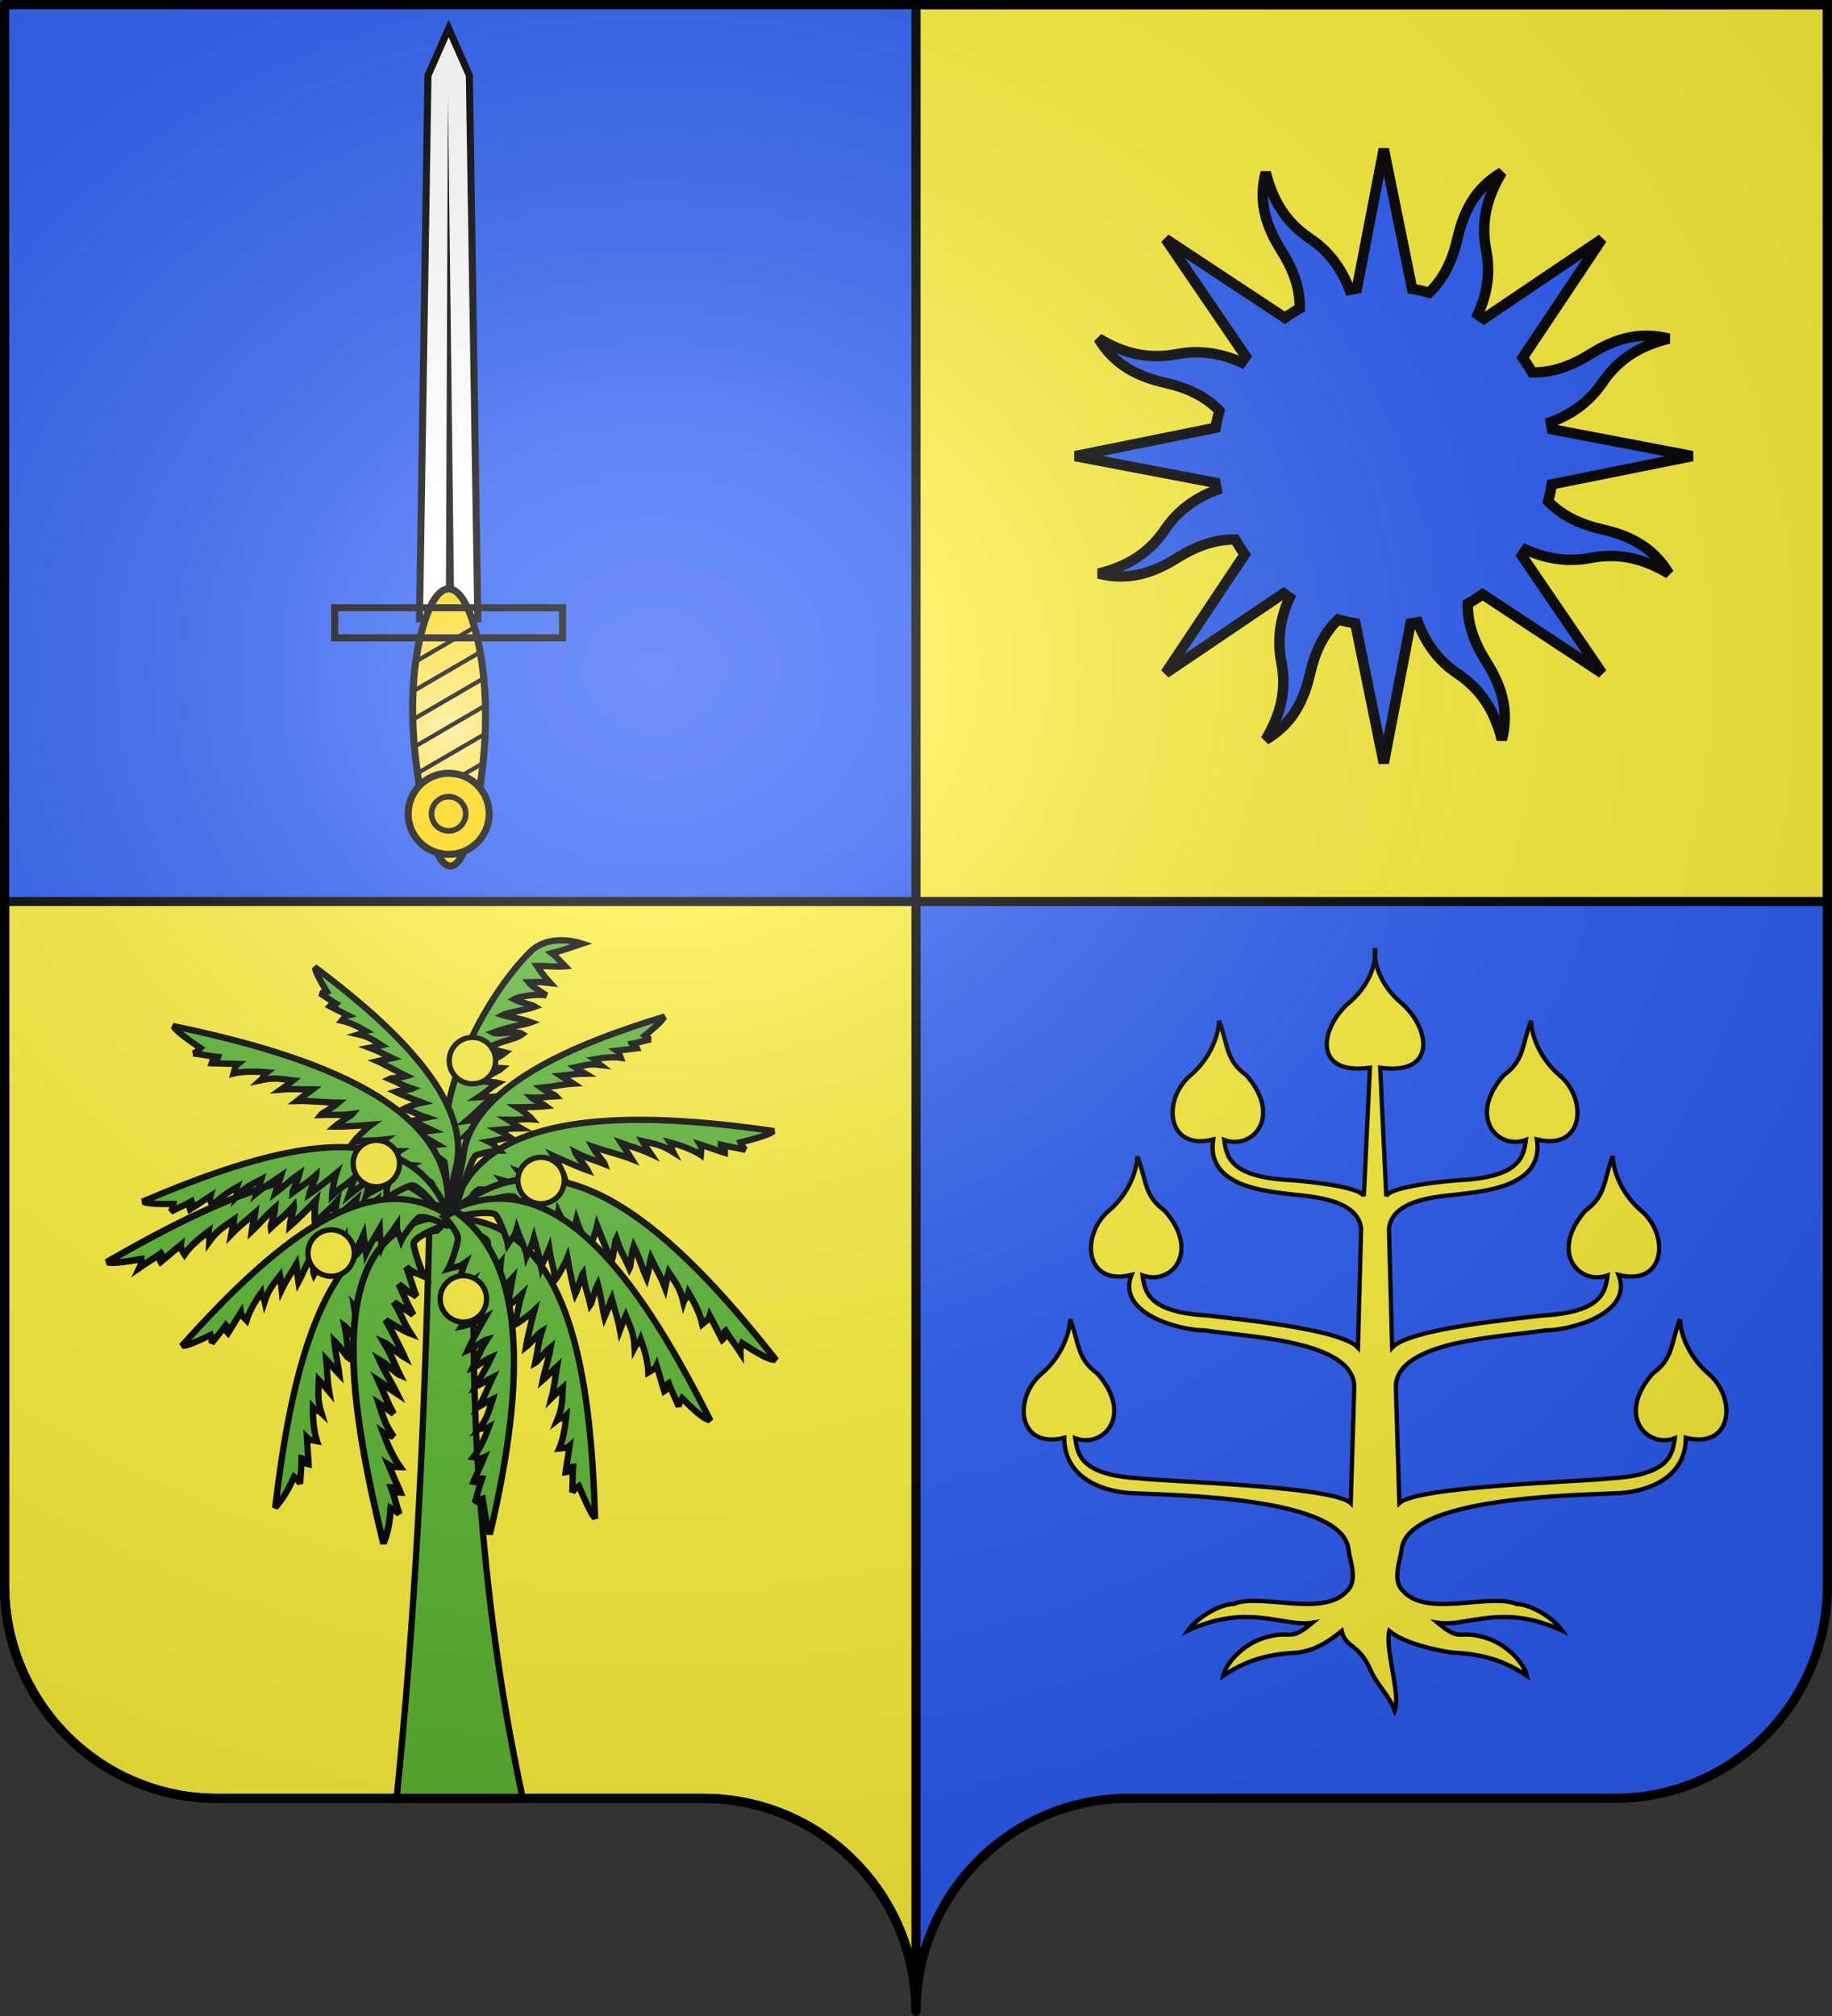 <?xml version="1.0" encoding="UTF-8" standalone="no"?>
<svg
   xmlns:dc="http://purl.org/dc/elements/1.1/"
   xmlns:cc="http://creativecommons.org/ns#"
   xmlns:rdf="http://www.w3.org/1999/02/22-rdf-syntax-ns#"
   xmlns:svg="http://www.w3.org/2000/svg"
   xmlns="http://www.w3.org/2000/svg"
   xmlns:xlink="http://www.w3.org/1999/xlink"
   xmlns:sodipodi="http://sodipodi.sourceforge.net/DTD/sodipodi-0.dtd"
   xmlns:inkscape="http://www.inkscape.org/namespaces/inkscape"
   height="660"
   width="600"
   version="1.0"
   id="svg2"
   sodipodi:version="0.32"
   inkscape:version="0.45+0.46pre0+devel"
   sodipodi:docname="Blason_Henri_Gatien_Bertrand_(1773-1844).svg"
   sodipodi:docbase="C:\Documents and Settings\Bruno Vallette\Mes documents\Perso\Wikipédia Blasons"
   inkscape:output_extension="org.inkscape.output.svg.inkscape">
  <rect width="100%" height="100%" fill="#333333" stroke="none"/>
  <sodipodi:namedview
     inkscape:window-height="712"
     inkscape:window-width="1024"
     inkscape:pageshadow="2"
     inkscape:pageopacity="0.0"
     guidetolerance="10.0"
     gridtolerance="10.0"
     objecttolerance="10.0"
     borderopacity="1.0"
     bordercolor="#666666"
     pagecolor="#ffffff"
     id="base"
     showgrid="false"
     height="660px"
     inkscape:zoom="0.77121212"
     inkscape:cx="150.88409"
     inkscape:cy="278.13359"
     inkscape:window-x="-4"
     inkscape:window-y="-4"
     inkscape:current-layer="layer2">
    <inkscape:grid
       id="GridFromPre046Settings"
       type="xygrid"
       originx="0px"
       originy="0px"
       spacingx="1px"
       spacingy="1px"
       color="#0000ff"
       empcolor="#0000ff"
       opacity="0.2"
       empopacity="0.4"
       empspacing="5" />
  </sodipodi:namedview>
  <desc
     id="desc4">Flag of Canton of Valais (Wallis)</desc>
  <defs
     id="defs6">
    <linearGradient
       id="linearGradient8563">
      <stop
         offset="0"
         style="stop-color:#ffeb89;stop-opacity:1"
         id="stop8565" />
      <stop
         offset="1"
         style="stop-color:#ffd300;stop-opacity:1"
         id="stop8567" />
    </linearGradient>
    <radialGradient
       inkscape:collect="always"
       xlink:href="#linearGradient8563"
       id="radialGradient26851"
       cx="270.242"
       cy="294.434"
       fx="270.242"
       fy="294.434"
       r="83.434"
       gradientTransform="matrix(1,0,0,1.21,0,-61.704)"
       gradientUnits="userSpaceOnUse" />
    <inkscape:perspective
       sodipodi:type="inkscape:persp3d"
       inkscape:vp_x="-50 : 600 : 1"
       inkscape:vp_y="0 : 1000 : 0"
       inkscape:vp_z="700 : 600 : 1"
       inkscape:persp3d-origin="300 : 400 : 1"
       id="perspective132830" />
    <inkscape:perspective
       sodipodi:type="inkscape:persp3d"
       inkscape:vp_x="-50 : 600 : 1"
       inkscape:vp_y="0 : 1000 : 0"
       inkscape:vp_z="700 : 600 : 1"
       inkscape:persp3d-origin="300 : 400 : 1"
       id="perspective106085" />
    <inkscape:perspective
       sodipodi:type="inkscape:persp3d"
       inkscape:vp_x="-50 : 600 : 1"
       inkscape:vp_y="0 : 1000 : 0"
       inkscape:vp_z="700 : 600 : 1"
       inkscape:persp3d-origin="300 : 400 : 1"
       id="perspective2948" />
    <inkscape:perspective
       sodipodi:type="inkscape:persp3d"
       inkscape:vp_x="-50 : 600 : 1"
       inkscape:vp_y="0 : 1000 : 0"
       inkscape:vp_z="700 : 600 : 1"
       inkscape:persp3d-origin="300 : 400 : 1"
       id="perspective7832" />
    <inkscape:perspective
       sodipodi:type="inkscape:persp3d"
       inkscape:vp_x="-50 : 600 : 1"
       inkscape:vp_y="0 : 1000 : 0"
       inkscape:vp_z="700 : 600 : 1"
       inkscape:persp3d-origin="300 : 400 : 1"
       id="perspective2608" />
    <inkscape:perspective
       sodipodi:type="inkscape:persp3d"
       inkscape:vp_x="-50 : 600 : 1"
       inkscape:vp_y="0 : 1000 : 0"
       inkscape:vp_z="700 : 600 : 1"
       inkscape:persp3d-origin="300 : 400 : 1"
       id="perspective11789" />
    <radialGradient
       inkscape:collect="always"
       xlink:href="#linearGradient2893"
       id="radialGradient3163"
       gradientUnits="userSpaceOnUse"
       gradientTransform="matrix(0.206,0,0,0.205,384.512,471.278)"
       cx="221.445"
       cy="226.331"
       fx="221.445"
       fy="226.331"
       r="300" />
    <inkscape:perspective
       sodipodi:type="inkscape:persp3d"
       inkscape:vp_x="-50 : 600 : 1"
       inkscape:vp_y="0 : 1000 : 0"
       inkscape:vp_z="700 : 600 : 1"
       inkscape:persp3d-origin="300 : 400 : 1"
       id="perspective6362" />
    <inkscape:perspective
       sodipodi:type="inkscape:persp3d"
       inkscape:vp_x="-50 : 600 : 1"
       inkscape:vp_y="0 : 1000 : 0"
       inkscape:vp_z="700 : 600 : 1"
       inkscape:persp3d-origin="300 : 400 : 1"
       id="perspective22819" />
    <inkscape:perspective
       sodipodi:type="inkscape:persp3d"
       inkscape:vp_x="-50 : 600 : 1"
       inkscape:vp_y="0 : 1000 : 0"
       inkscape:vp_z="700 : 600 : 1"
       inkscape:persp3d-origin="300 : 400 : 1"
       id="perspective22031" />
    <inkscape:perspective
       sodipodi:type="inkscape:persp3d"
       inkscape:vp_x="-50 : 600 : 1"
       inkscape:vp_y="0 : 1000 : 0"
       inkscape:vp_z="700 : 600 : 1"
       inkscape:persp3d-origin="300 : 400 : 1"
       id="perspective8967" />
    <inkscape:perspective
       sodipodi:type="inkscape:persp3d"
       inkscape:vp_x="-50 : 600 : 1"
       inkscape:vp_y="0 : 1000 : 0"
       inkscape:vp_z="700 : 600 : 1"
       inkscape:persp3d-origin="300 : 400 : 1"
       id="perspective8311" />
    <inkscape:perspective
       sodipodi:type="inkscape:persp3d"
       inkscape:vp_x="-50 : 600 : 1"
       inkscape:vp_y="0 : 1000 : 0"
       inkscape:vp_z="700 : 600 : 1"
       inkscape:persp3d-origin="300 : 400 : 1"
       id="perspective2929" />
    <linearGradient
       id="linearGradient2893">
      <stop
         style="stop-color:white;stop-opacity:0.314;"
         offset="0"
         id="stop2895" />
      <stop
         id="stop2897"
         offset="0.19"
         style="stop-color:white;stop-opacity:0.251;" />
      <stop
         style="stop-color:#6b6b6b;stop-opacity:0.125;"
         offset="0.6"
         id="stop2901" />
      <stop
         style="stop-color:black;stop-opacity:0.125;"
         offset="1"
         id="stop2899" />
    </linearGradient>
    <radialGradient
       inkscape:collect="always"
       xlink:href="#linearGradient2893"
       id="radialGradient11919"
       gradientUnits="userSpaceOnUse"
       gradientTransform="matrix(1.551,0,0,1.35,-227.894,-51.264)"
       cx="285.186"
       cy="200.448"
       fx="285.186"
       fy="200.448"
       r="300" />
    <radialGradient
       gradientTransform="matrix(0,1.386,-1.323,-5.741131e-8,-158.082,-109.541)"
       gradientUnits="userSpaceOnUse"
       xlink:href="#linearGradient2955"
       id="radialGradient2871"
       fy="218.901"
       fx="225.524"
       r="300"
       cy="218.901"
       cx="225.524" />
    <radialGradient
       gradientTransform="matrix(0,1.749,-1.593,-1.049767e-7,551.788,-191.29)"
       gradientUnits="userSpaceOnUse"
       xlink:href="#linearGradient2955"
       id="radialGradient2865"
       fy="218.901"
       fx="225.524"
       r="300"
       cy="218.901"
       cx="225.524" />
    <radialGradient
       gradientTransform="matrix(-4.167939e-4,2.183,-1.884,-3.599562e-4,615.597,-289.121)"
       gradientUnits="userSpaceOnUse"
       xlink:href="#linearGradient2955"
       id="radialGradient1911"
       fy="218.901"
       fx="225.524"
       r="300"
       cy="218.901"
       cx="225.524" />
    <clipPath
       id="clip">
      <path
         id="path10"
         d="M 0,-200 L 0,600 L 300,600 L 300,-200 L 0,-200 z " />
    </clipPath>
    <polygon
       id="star"
       transform="scale(53,53)"
       points="0,-1 0.588,0.809 -0.951,-0.309 0.951,-0.309 -0.588,0.809 0,-1 " />
    <radialGradient
       gradientTransform="matrix(-4.167939e-4,2.183,-1.884,-3.599562e-4,615.597,-289.121)"
       gradientUnits="userSpaceOnUse"
       xlink:href="#linearGradient2955"
       id="radialGradient2961"
       fy="218.901"
       fx="225.524"
       r="300"
       cy="218.901"
       cx="225.524" />
    <linearGradient
       id="linearGradient2955">
      <stop
         id="stop2867"
         offset="0"
         style="stop-color:#fd0000;stop-opacity:1" />
      <stop
         id="stop2873"
         offset="0.5"
         style="stop-color:#e77275;stop-opacity:0.659" />
      <stop
         id="stop2959"
         offset="1"
         style="stop-color:black;stop-opacity:0.323" />
    </linearGradient>
    <linearGradient
       id="linearGradient2885">
      <stop
         id="stop2887"
         offset="0"
         style="stop-color:white;stop-opacity:1" />
      <stop
         id="stop2891"
         offset="0.229"
         style="stop-color:white;stop-opacity:1" />
      <stop
         id="stop2889"
         offset="1"
         style="stop-color:black;stop-opacity:1" />
    </linearGradient>
    <linearGradient
       id="linearGradient7315">
      <stop
         id="stop7317"
         offset="0"
         style="stop-color:white;stop-opacity:0.314" />
      <stop
         id="stop7319"
         offset="0.19"
         style="stop-color:white;stop-opacity:0.251" />
      <stop
         id="stop7321"
         offset="0.6"
         style="stop-color:#6b6b6b;stop-opacity:0.125" />
      <stop
         id="stop7323"
         offset="1"
         style="stop-color:black;stop-opacity:0.125" />
    </linearGradient>
    <inkscape:perspective
       id="perspective7312"
       inkscape:persp3d-origin="300 : 400 : 1"
       inkscape:vp_z="700 : 600 : 1"
       inkscape:vp_y="0 : 1000 : 0"
       inkscape:vp_x="-50 : 600 : 1"
       sodipodi:type="inkscape:persp3d" />
    <inkscape:perspective
       id="perspective7174"
       inkscape:persp3d-origin="300 : 400 : 1"
       inkscape:vp_z="700 : 600 : 1"
       inkscape:vp_y="0 : 1000 : 0"
       inkscape:vp_x="-50 : 600 : 1"
       sodipodi:type="inkscape:persp3d" />
    <inkscape:perspective
       id="perspective8238"
       inkscape:persp3d-origin="300 : 400 : 1"
       inkscape:vp_z="700 : 600 : 1"
       inkscape:vp_y="0 : 1000 : 0"
       inkscape:vp_x="-50 : 600 : 1"
       sodipodi:type="inkscape:persp3d" />
    <linearGradient
       id="linearGradient6111">
      <stop
         id="stop6113"
         offset="0"
         style="stop-color:#a1a1a1;stop-opacity:1;" />
      <stop
         id="stop6115"
         offset="1"
         style="stop-color:gray;stop-opacity:1;" />
    </linearGradient>
    <inkscape:perspective
       id="perspective8719"
       inkscape:persp3d-origin="300 : 400 : 1"
       inkscape:vp_z="700 : 600 : 1"
       inkscape:vp_y="0 : 1000 : 0"
       inkscape:vp_x="-50 : 600 : 1"
       sodipodi:type="inkscape:persp3d" />
    <inkscape:perspective
       id="perspective10512"
       inkscape:persp3d-origin="300 : 400 : 1"
       inkscape:vp_z="700 : 600 : 1"
       inkscape:vp_y="0 : 1000 : 0"
       inkscape:vp_x="-50 : 600 : 1"
       sodipodi:type="inkscape:persp3d" />
    <radialGradient
       inkscape:collect="always"
       xlink:href="#linearGradient2893"
       id="radialGradient11119"
       gradientUnits="userSpaceOnUse"
       gradientTransform="matrix(0.206,0,0,0.205,303.46,284.155)"
       cx="221.445"
       cy="226.331"
       fx="221.445"
       fy="226.331"
       r="300" />
    <filter
       id="filter7452">
      <feGaussianBlur
         inkscape:collect="always"
         stdDeviation="2.787"
         id="feGaussianBlur7454" />
    </filter>
    <filter
       x="-0.112"
       width="1.225"
       y="-0.067"
       height="1.134"
       id="filter7440">
      <feGaussianBlur
         inkscape:collect="always"
         stdDeviation="4.426"
         id="feGaussianBlur7442" />
    </filter>
    <filter
       x="-0.132"
       width="1.264"
       y="-0.062"
       height="1.123"
       id="filter7404">
      <feGaussianBlur
         inkscape:collect="always"
         stdDeviation="4.844"
         id="feGaussianBlur7406" />
    </filter>
    <filter
       x="-0.134"
       width="1.267"
       y="-0.039"
       height="1.077"
       id="filter7236">
      <feGaussianBlur
         inkscape:collect="always"
         stdDeviation="8.468"
         id="feGaussianBlur7238" />
    </filter>
    <linearGradient
       gradientUnits="userSpaceOnUse"
       xlink:href="#linearGradient7204"
       id="linearGradient7210"
       y2="734.001"
       x2="410.789"
       y1="683.683"
       x1="320.764" />
    <filter
       x="-0.126"
       width="1.252"
       y="-0.021"
       height="1.042"
       id="filter7200">
      <feGaussianBlur
         inkscape:collect="always"
         stdDeviation="6.138"
         id="feGaussianBlur7202" />
    </filter>
    <linearGradient
       id="linearGradient7204">
      <stop
         id="stop7206"
         offset="0"
         style="stop-color:#000000;stop-opacity:1" />
      <stop
         id="stop7208"
         offset="1"
         style="stop-color:#000000;stop-opacity:1" />
    </linearGradient>
    <inkscape:perspective
       id="perspective4531"
       inkscape:persp3d-origin="300 : 400 : 1"
       inkscape:vp_z="700 : 600 : 1"
       inkscape:vp_y="0 : 1000 : 0"
       inkscape:vp_x="-50 : 600 : 1"
       sodipodi:type="inkscape:persp3d" />
    <radialGradient
       gradientTransform="matrix(1.353,0,0,1.349,-77.629,-85.747)"
       gradientUnits="userSpaceOnUse"
       xlink:href="#linearGradient2893"
       id="radialGradient4268"
       fy="226.331"
       fx="221.445"
       r="300"
       cy="226.331"
       cx="221.445" />
    <linearGradient
       id="linearGradient4047">
      <stop
         id="stop4049"
         offset="0"
         style="stop-color:#ffffff;stop-opacity:0.314" />
      <stop
         id="stop4051"
         offset="0.19"
         style="stop-color:#ffffff;stop-opacity:0.251" />
      <stop
         id="stop4053"
         offset="0.6"
         style="stop-color:#6b6b6b;stop-opacity:0.125" />
      <stop
         id="stop4055"
         offset="1"
         style="stop-color:#000000;stop-opacity:0.125" />
    </linearGradient>
    <linearGradient
       id="linearGradient4057">
      <stop
         id="stop4059"
         offset="0"
         style="stop-color:#ffffff;stop-opacity:1" />
      <stop
         id="stop4061"
         offset="0.229"
         style="stop-color:#ffffff;stop-opacity:1" />
      <stop
         id="stop4063"
         offset="1"
         style="stop-color:#000000;stop-opacity:1" />
    </linearGradient>
    <linearGradient
       id="linearGradient4065">
      <stop
         id="stop4067"
         offset="0"
         style="stop-color:#fd0000;stop-opacity:1" />
      <stop
         id="stop4069"
         offset="0.5"
         style="stop-color:#e77275;stop-opacity:0.659" />
      <stop
         id="stop4071"
         offset="1"
         style="stop-color:#000000;stop-opacity:0.323" />
    </linearGradient>
    <radialGradient
       gradientTransform="matrix(-4.167939e-4,2.183,-1.884,-3.599562e-4,615.597,-289.121)"
       gradientUnits="userSpaceOnUse"
       xlink:href="#linearGradient2955"
       id="radialGradient4073"
       fy="218.901"
       fx="225.524"
       r="300"
       cy="218.901"
       cx="225.524" />
    <polygon
       id="polygon4075"
       transform="scale(53,53)"
       points="0,-1 0.588,0.809 -0.951,-0.309 0.951,-0.309 -0.588,0.809 0,-1 " />
    <clipPath
       id="clipPath4077">
      <path
         id="path4079"
         d="M 0,-200 L 0,600 L 300,600 L 300,-200 L 0,-200 z " />
    </clipPath>
    <radialGradient
       gradientTransform="matrix(-4.167939e-4,2.183,-1.884,-3.599562e-4,615.597,-289.121)"
       gradientUnits="userSpaceOnUse"
       xlink:href="#linearGradient2955"
       id="radialGradient4081"
       fy="218.901"
       fx="225.524"
       r="300"
       cy="218.901"
       cx="225.524" />
    <radialGradient
       gradientTransform="matrix(0,1.749,-1.593,-1.049767e-7,551.788,-191.29)"
       gradientUnits="userSpaceOnUse"
       xlink:href="#linearGradient2955"
       id="radialGradient4083"
       fy="218.901"
       fx="225.524"
       r="300"
       cy="218.901"
       cx="225.524" />
    <radialGradient
       gradientTransform="matrix(0,1.386,-1.323,-5.741131e-8,-158.082,-109.541)"
       gradientUnits="userSpaceOnUse"
       xlink:href="#linearGradient2955"
       id="radialGradient4085"
       fy="218.901"
       fx="225.524"
       r="300"
       cy="218.901"
       cx="225.524" />
    <radialGradient
       gradientTransform="matrix(1.353,0,0,1.349,-77.629,-85.747)"
       gradientUnits="userSpaceOnUse"
       xlink:href="#linearGradient2893"
       id="radialGradient4087"
       fy="226.331"
       fx="221.445"
       r="300"
       cy="226.331"
       cx="221.445" />
    <linearGradient
       id="linearGradient4130">
      <stop
         id="stop4132"
         offset="0"
         style="stop-color:#ffffff;stop-opacity:0.314" />
      <stop
         id="stop4134"
         offset="0.19"
         style="stop-color:#ffffff;stop-opacity:0.251" />
      <stop
         id="stop4136"
         offset="0.6"
         style="stop-color:#6b6b6b;stop-opacity:0.125" />
      <stop
         id="stop4138"
         offset="1"
         style="stop-color:#000000;stop-opacity:0.125" />
    </linearGradient>
    <linearGradient
       id="linearGradient4140">
      <stop
         id="stop4142"
         offset="0"
         style="stop-color:#ffffff;stop-opacity:1" />
      <stop
         id="stop4144"
         offset="0.229"
         style="stop-color:#ffffff;stop-opacity:1" />
      <stop
         id="stop4146"
         offset="1"
         style="stop-color:#000000;stop-opacity:1" />
    </linearGradient>
    <linearGradient
       id="linearGradient4148">
      <stop
         id="stop4150"
         offset="0"
         style="stop-color:#fd0000;stop-opacity:1" />
      <stop
         id="stop4152"
         offset="0.5"
         style="stop-color:#e77275;stop-opacity:0.659" />
      <stop
         id="stop4154"
         offset="1"
         style="stop-color:#000000;stop-opacity:0.323" />
    </linearGradient>
    <radialGradient
       gradientTransform="matrix(-4.167939e-4,2.183,-1.884,-3.599562e-4,615.597,-289.121)"
       gradientUnits="userSpaceOnUse"
       xlink:href="#linearGradient2955"
       id="radialGradient4156"
       fy="218.901"
       fx="225.524"
       r="300"
       cy="218.901"
       cx="225.524" />
    <polygon
       id="polygon4158"
       transform="scale(53,53)"
       points="0,-1 0.588,0.809 -0.951,-0.309 0.951,-0.309 -0.588,0.809 0,-1 " />
    <clipPath
       id="clipPath4160">
      <path
         id="path4162"
         d="M 0,-200 L 0,600 L 300,600 L 300,-200 L 0,-200 z " />
    </clipPath>
    <radialGradient
       gradientTransform="matrix(-4.167939e-4,2.183,-1.884,-3.599562e-4,615.597,-289.121)"
       gradientUnits="userSpaceOnUse"
       xlink:href="#linearGradient2955"
       id="radialGradient4164"
       fy="218.901"
       fx="225.524"
       r="300"
       cy="218.901"
       cx="225.524" />
    <radialGradient
       gradientTransform="matrix(0,1.749,-1.593,-1.049767e-7,551.788,-191.29)"
       gradientUnits="userSpaceOnUse"
       xlink:href="#linearGradient2955"
       id="radialGradient4166"
       fy="218.901"
       fx="225.524"
       r="300"
       cy="218.901"
       cx="225.524" />
    <radialGradient
       gradientTransform="matrix(0,1.386,-1.323,-5.741131e-8,-158.082,-109.541)"
       gradientUnits="userSpaceOnUse"
       xlink:href="#linearGradient2955"
       id="radialGradient4168"
       fy="218.901"
       fx="225.524"
       r="300"
       cy="218.901"
       cx="225.524" />
    <radialGradient
       gradientTransform="matrix(1.353,0,0,1.349,-77.629,-85.747)"
       gradientUnits="userSpaceOnUse"
       xlink:href="#linearGradient2893"
       id="radialGradient4170"
       fy="226.331"
       fx="221.445"
       r="300"
       cy="226.331"
       cx="221.445" />
    <radialGradient
       gradientTransform="matrix(1.353,0,0,1.349,-77.629,-85.747)"
       gradientUnits="userSpaceOnUse"
       xlink:href="#linearGradient2893"
       id="radialGradient8329"
       fy="226.331"
       fx="221.445"
       r="300"
       cy="226.331"
       cx="221.445" />
    <radialGradient
       gradientTransform="matrix(0,1.386,-1.323,-5.741131e-8,-158.082,-109.541)"
       gradientUnits="userSpaceOnUse"
       xlink:href="#linearGradient2955"
       id="radialGradient8327"
       fy="218.901"
       fx="225.524"
       r="300"
       cy="218.901"
       cx="225.524" />
    <radialGradient
       gradientTransform="matrix(0,1.749,-1.593,-1.049767e-7,551.788,-191.29)"
       gradientUnits="userSpaceOnUse"
       xlink:href="#linearGradient2955"
       id="radialGradient8325"
       fy="218.901"
       fx="225.524"
       r="300"
       cy="218.901"
       cx="225.524" />
    <radialGradient
       gradientTransform="matrix(-4.167939e-4,2.183,-1.884,-3.599562e-4,615.597,-289.121)"
       gradientUnits="userSpaceOnUse"
       xlink:href="#linearGradient2955"
       id="radialGradient8323"
       fy="218.901"
       fx="225.524"
       r="300"
       cy="218.901"
       cx="225.524" />
    <clipPath
       id="clipPath8319">
      <path
         id="path8321"
         d="M 0,-200 L 0,600 L 300,600 L 300,-200 L 0,-200 z " />
    </clipPath>
    <polygon
       id="polygon8317"
       transform="scale(53,53)"
       points="0,-1 0.588,0.809 -0.951,-0.309 0.951,-0.309 -0.588,0.809 0,-1 " />
    <radialGradient
       gradientTransform="matrix(-4.167939e-4,2.183,-1.884,-3.599562e-4,615.597,-289.121)"
       gradientUnits="userSpaceOnUse"
       xlink:href="#linearGradient2955"
       id="radialGradient8315"
       fy="218.901"
       fx="225.524"
       r="300"
       cy="218.901"
       cx="225.524" />
    <linearGradient
       id="linearGradient8307">
      <stop
         id="stop8309"
         offset="0"
         style="stop-color:#fd0000;stop-opacity:1" />
      <stop
         id="stop8311"
         offset="0.5"
         style="stop-color:#e77275;stop-opacity:0.659" />
      <stop
         id="stop8313"
         offset="1"
         style="stop-color:#000000;stop-opacity:0.323" />
    </linearGradient>
    <linearGradient
       id="linearGradient8299">
      <stop
         id="stop8301"
         offset="0"
         style="stop-color:#ffffff;stop-opacity:1" />
      <stop
         id="stop8303"
         offset="0.229"
         style="stop-color:#ffffff;stop-opacity:1" />
      <stop
         id="stop8305"
         offset="1"
         style="stop-color:#000000;stop-opacity:1" />
    </linearGradient>
    <linearGradient
       id="linearGradient8289">
      <stop
         id="stop8291"
         offset="0"
         style="stop-color:#ffffff;stop-opacity:0.314" />
      <stop
         id="stop8293"
         offset="0.19"
         style="stop-color:#ffffff;stop-opacity:0.251" />
      <stop
         id="stop8295"
         offset="0.6"
         style="stop-color:#6b6b6b;stop-opacity:0.125" />
      <stop
         id="stop8297"
         offset="1"
         style="stop-color:#000000;stop-opacity:0.125" />
    </linearGradient>
    <radialGradient
       gradientTransform="matrix(1.353,0,0,1.349,-77.629,-85.747)"
       gradientUnits="userSpaceOnUse"
       xlink:href="#linearGradient2893"
       id="radialGradient8411"
       fy="226.331"
       fx="221.445"
       r="300"
       cy="226.331"
       cx="221.445" />
    <radialGradient
       gradientTransform="matrix(1.353,0,0,1.349,-77.629,-85.747)"
       gradientUnits="userSpaceOnUse"
       xlink:href="#linearGradient2893"
       id="radialGradient2664"
       fy="226.331"
       fx="221.445"
       r="300"
       cy="226.331"
       cx="221.445" />
    <radialGradient
       gradientTransform="matrix(0,1.386,-1.323,-5.741131e-8,-158.082,-109.541)"
       gradientUnits="userSpaceOnUse"
       xlink:href="#linearGradient2955"
       id="radialGradient2662"
       fy="218.901"
       fx="225.524"
       r="300"
       cy="218.901"
       cx="225.524" />
    <radialGradient
       gradientTransform="matrix(0,1.749,-1.593,-1.049767e-7,551.788,-191.29)"
       gradientUnits="userSpaceOnUse"
       xlink:href="#linearGradient2955"
       id="radialGradient2660"
       fy="218.901"
       fx="225.524"
       r="300"
       cy="218.901"
       cx="225.524" />
    <radialGradient
       gradientTransform="matrix(-4.167939e-4,2.183,-1.884,-3.599562e-4,615.597,-289.121)"
       gradientUnits="userSpaceOnUse"
       xlink:href="#linearGradient2955"
       id="radialGradient2658"
       fy="218.901"
       fx="225.524"
       r="300"
       cy="218.901"
       cx="225.524" />
    <clipPath
       id="clipPath2654">
      <path
         id="path2656"
         d="M 0,-200 L 0,600 L 300,600 L 300,-200 L 0,-200 z " />
    </clipPath>
    <polygon
       id="polygon2652"
       transform="scale(53,53)"
       points="0,-1 0.588,0.809 -0.951,-0.309 0.951,-0.309 -0.588,0.809 0,-1 " />
    <radialGradient
       gradientTransform="matrix(-4.167939e-4,2.183,-1.884,-3.599562e-4,615.597,-289.121)"
       gradientUnits="userSpaceOnUse"
       xlink:href="#linearGradient2955"
       id="radialGradient2650"
       fy="218.901"
       fx="225.524"
       r="300"
       cy="218.901"
       cx="225.524" />
    <linearGradient
       id="linearGradient2642">
      <stop
         id="stop2644"
         offset="0"
         style="stop-color:#fd0000;stop-opacity:1" />
      <stop
         id="stop2646"
         offset="0.5"
         style="stop-color:#e77275;stop-opacity:0.659" />
      <stop
         id="stop2648"
         offset="1"
         style="stop-color:#000000;stop-opacity:0.323" />
    </linearGradient>
    <linearGradient
       id="linearGradient2634">
      <stop
         id="stop2636"
         offset="0"
         style="stop-color:#ffffff;stop-opacity:1" />
      <stop
         id="stop2638"
         offset="0.229"
         style="stop-color:#ffffff;stop-opacity:1" />
      <stop
         id="stop2640"
         offset="1"
         style="stop-color:#000000;stop-opacity:1" />
    </linearGradient>
    <linearGradient
       id="linearGradient2624">
      <stop
         id="stop2626"
         offset="0"
         style="stop-color:#ffffff;stop-opacity:0.314" />
      <stop
         id="stop2628"
         offset="0.19"
         style="stop-color:#ffffff;stop-opacity:0.251" />
      <stop
         id="stop2630"
         offset="0.6"
         style="stop-color:#6b6b6b;stop-opacity:0.125" />
      <stop
         id="stop2632"
         offset="1"
         style="stop-color:#000000;stop-opacity:0.125" />
    </linearGradient>
    <radialGradient
       gradientTransform="matrix(1.353,0,0,1.349,-77.629,-85.747)"
       gradientUnits="userSpaceOnUse"
       xlink:href="#linearGradient2893"
       id="radialGradient2776"
       fy="226.331"
       fx="221.445"
       r="300"
       cy="226.331"
       cx="221.445" />
    <radialGradient
       gradientTransform="matrix(1.353,0,0,1.349,-77.629,-85.747)"
       gradientUnits="userSpaceOnUse"
       xlink:href="#linearGradient2893"
       id="radialGradient3847"
       fy="226.331"
       fx="221.445"
       r="300"
       cy="226.331"
       cx="221.445" />
    <linearGradient
       id="linearGradient9507">
      <stop
         id="stop9509"
         offset="0"
         style="stop-color:#ffffff;stop-opacity:0.314" />
      <stop
         id="stop9511"
         offset="0.19"
         style="stop-color:#ffffff;stop-opacity:0.251" />
      <stop
         id="stop9513"
         offset="0.6"
         style="stop-color:#6b6b6b;stop-opacity:0.125" />
      <stop
         id="stop9515"
         offset="1"
         style="stop-color:#000000;stop-opacity:0.125" />
    </linearGradient>
    <linearGradient
       id="linearGradient9517">
      <stop
         id="stop9519"
         offset="0"
         style="stop-color:#ffffff;stop-opacity:1" />
      <stop
         id="stop9521"
         offset="0.229"
         style="stop-color:#ffffff;stop-opacity:1" />
      <stop
         id="stop9523"
         offset="1"
         style="stop-color:#000000;stop-opacity:1" />
    </linearGradient>
    <linearGradient
       id="linearGradient9525">
      <stop
         id="stop9527"
         offset="0"
         style="stop-color:#fd0000;stop-opacity:1" />
      <stop
         id="stop9529"
         offset="0.5"
         style="stop-color:#e77275;stop-opacity:0.659" />
      <stop
         id="stop9531"
         offset="1"
         style="stop-color:#000000;stop-opacity:0.323" />
    </linearGradient>
    <radialGradient
       gradientTransform="matrix(-4.167939e-4,2.183,-1.884,-3.599562e-4,615.597,-289.121)"
       gradientUnits="userSpaceOnUse"
       xlink:href="#linearGradient2955"
       id="radialGradient9533"
       fy="218.901"
       fx="225.524"
       r="300"
       cy="218.901"
       cx="225.524" />
    <polygon
       id="polygon9535"
       transform="scale(53,53)"
       points="0,-1 0.588,0.809 -0.951,-0.309 0.951,-0.309 -0.588,0.809 0,-1 " />
    <clipPath
       id="clipPath9537">
      <path
         id="path9539"
         d="M 0,-200 L 0,600 L 300,600 L 300,-200 L 0,-200 z " />
    </clipPath>
    <radialGradient
       gradientTransform="matrix(-4.167939e-4,2.183,-1.884,-3.599562e-4,615.597,-289.121)"
       gradientUnits="userSpaceOnUse"
       xlink:href="#linearGradient2955"
       id="radialGradient9541"
       fy="218.901"
       fx="225.524"
       r="300"
       cy="218.901"
       cx="225.524" />
    <radialGradient
       gradientTransform="matrix(0,1.749,-1.593,-1.049767e-7,551.788,-191.29)"
       gradientUnits="userSpaceOnUse"
       xlink:href="#linearGradient2955"
       id="radialGradient9543"
       fy="218.901"
       fx="225.524"
       r="300"
       cy="218.901"
       cx="225.524" />
    <radialGradient
       gradientTransform="matrix(0,1.386,-1.323,-5.741131e-8,-158.082,-109.541)"
       gradientUnits="userSpaceOnUse"
       xlink:href="#linearGradient2955"
       id="radialGradient9545"
       fy="218.901"
       fx="225.524"
       r="300"
       cy="218.901"
       cx="225.524" />
    <radialGradient
       gradientTransform="matrix(1.353,0,0,1.349,-77.629,-85.747)"
       gradientUnits="userSpaceOnUse"
       xlink:href="#linearGradient2893"
       id="radialGradient9547"
       fy="226.331"
       fx="221.445"
       r="300"
       cy="226.331"
       cx="221.445" />
    <radialGradient
       gradientTransform="matrix(1.353,0,0,1.349,-77.629,-85.747)"
       gradientUnits="userSpaceOnUse"
       xlink:href="#linearGradient2893"
       id="radialGradient2641"
       fy="226.331"
       fx="221.445"
       r="300"
       cy="226.331"
       cx="221.445" />
    <radialGradient
       gradientTransform="matrix(0,1.386,-1.323,-5.741131e-8,-158.082,-109.541)"
       gradientUnits="userSpaceOnUse"
       xlink:href="#linearGradient2955"
       id="radialGradient2639"
       fy="218.901"
       fx="225.524"
       r="300"
       cy="218.901"
       cx="225.524" />
    <radialGradient
       gradientTransform="matrix(0,1.749,-1.593,-1.049767e-7,551.788,-191.29)"
       gradientUnits="userSpaceOnUse"
       xlink:href="#linearGradient2955"
       id="radialGradient2637"
       fy="218.901"
       fx="225.524"
       r="300"
       cy="218.901"
       cx="225.524" />
    <radialGradient
       gradientTransform="matrix(-4.167939e-4,2.183,-1.884,-3.599562e-4,615.597,-289.121)"
       gradientUnits="userSpaceOnUse"
       xlink:href="#linearGradient2955"
       id="radialGradient2635"
       fy="218.901"
       fx="225.524"
       r="300"
       cy="218.901"
       cx="225.524" />
    <clipPath
       id="clipPath2631">
      <path
         id="path2633"
         d="M 0,-200 L 0,600 L 300,600 L 300,-200 L 0,-200 z " />
    </clipPath>
    <polygon
       id="polygon2629"
       transform="scale(53,53)"
       points="0,-1 0.588,0.809 -0.951,-0.309 0.951,-0.309 -0.588,0.809 0,-1 " />
    <radialGradient
       gradientTransform="matrix(-4.167939e-4,2.183,-1.884,-3.599562e-4,615.597,-289.121)"
       gradientUnits="userSpaceOnUse"
       xlink:href="#linearGradient2955"
       id="radialGradient2627"
       fy="218.901"
       fx="225.524"
       r="300"
       cy="218.901"
       cx="225.524" />
    <linearGradient
       id="linearGradient2619">
      <stop
         id="stop2621"
         offset="0"
         style="stop-color:#fd0000;stop-opacity:1" />
      <stop
         id="stop2623"
         offset="0.5"
         style="stop-color:#e77275;stop-opacity:0.659" />
      <stop
         id="stop2625"
         offset="1"
         style="stop-color:#000000;stop-opacity:0.323" />
    </linearGradient>
    <linearGradient
       id="linearGradient2611">
      <stop
         id="stop2613"
         offset="0"
         style="stop-color:#ffffff;stop-opacity:1" />
      <stop
         id="stop2615"
         offset="0.229"
         style="stop-color:#ffffff;stop-opacity:1" />
      <stop
         id="stop2617"
         offset="1"
         style="stop-color:#000000;stop-opacity:1" />
    </linearGradient>
    <linearGradient
       id="linearGradient2601">
      <stop
         id="stop2603"
         offset="0"
         style="stop-color:#ffffff;stop-opacity:0.314" />
      <stop
         id="stop2605"
         offset="0.19"
         style="stop-color:#ffffff;stop-opacity:0.251" />
      <stop
         id="stop2607"
         offset="0.6"
         style="stop-color:#6b6b6b;stop-opacity:0.125" />
      <stop
         id="stop2609"
         offset="1"
         style="stop-color:#000000;stop-opacity:0.125" />
    </linearGradient>
    <radialGradient
       gradientTransform="matrix(1.353,0,0,1.349,-77.629,-85.747)"
       gradientUnits="userSpaceOnUse"
       xlink:href="#linearGradient2893"
       id="radialGradient5100"
       fy="226.331"
       fx="221.445"
       r="300"
       cy="226.331"
       cx="221.445" />
    <radialGradient
       gradientTransform="matrix(0,1.386,-1.323,-5.741131e-8,-158.082,-109.541)"
       gradientUnits="userSpaceOnUse"
       xlink:href="#linearGradient2955"
       id="radialGradient5098"
       fy="218.901"
       fx="225.524"
       r="300"
       cy="218.901"
       cx="225.524" />
    <radialGradient
       gradientTransform="matrix(0,1.749,-1.593,-1.049767e-7,551.788,-191.29)"
       gradientUnits="userSpaceOnUse"
       xlink:href="#linearGradient2955"
       id="radialGradient5096"
       fy="218.901"
       fx="225.524"
       r="300"
       cy="218.901"
       cx="225.524" />
    <radialGradient
       gradientTransform="matrix(-4.167939e-4,2.183,-1.884,-3.599562e-4,615.597,-289.121)"
       gradientUnits="userSpaceOnUse"
       xlink:href="#linearGradient2955"
       id="radialGradient5094"
       fy="218.901"
       fx="225.524"
       r="300"
       cy="218.901"
       cx="225.524" />
    <clipPath
       id="clipPath5090">
      <path
         id="path5092"
         d="M 0,-200 L 0,600 L 300,600 L 300,-200 L 0,-200 z " />
    </clipPath>
    <polygon
       id="polygon5088"
       transform="scale(53,53)"
       points="0,-1 0.588,0.809 -0.951,-0.309 0.951,-0.309 -0.588,0.809 0,-1 " />
    <radialGradient
       gradientTransform="matrix(-4.167939e-4,2.183,-1.884,-3.599562e-4,615.597,-289.121)"
       gradientUnits="userSpaceOnUse"
       xlink:href="#linearGradient2955"
       id="radialGradient5086"
       fy="218.901"
       fx="225.524"
       r="300"
       cy="218.901"
       cx="225.524" />
    <linearGradient
       id="linearGradient5078">
      <stop
         id="stop5080"
         offset="0"
         style="stop-color:#fd0000;stop-opacity:1" />
      <stop
         id="stop5082"
         offset="0.5"
         style="stop-color:#e77275;stop-opacity:0.659" />
      <stop
         id="stop5084"
         offset="1"
         style="stop-color:#000000;stop-opacity:0.323" />
    </linearGradient>
    <linearGradient
       id="linearGradient5070">
      <stop
         id="stop5072"
         offset="0"
         style="stop-color:#ffffff;stop-opacity:1" />
      <stop
         id="stop5074"
         offset="0.229"
         style="stop-color:#ffffff;stop-opacity:1" />
      <stop
         id="stop5076"
         offset="1"
         style="stop-color:#000000;stop-opacity:1" />
    </linearGradient>
    <linearGradient
       id="linearGradient5060">
      <stop
         id="stop5062"
         offset="0"
         style="stop-color:#ffffff;stop-opacity:0.314" />
      <stop
         id="stop5064"
         offset="0.19"
         style="stop-color:#ffffff;stop-opacity:0.251" />
      <stop
         id="stop5066"
         offset="0.6"
         style="stop-color:#6b6b6b;stop-opacity:0.125" />
      <stop
         id="stop5068"
         offset="1"
         style="stop-color:#000000;stop-opacity:0.125" />
    </linearGradient>
    <inkscape:perspective
       id="perspective93908"
       inkscape:persp3d-origin="300 : 400 : 1"
       inkscape:vp_z="700 : 600 : 1"
       inkscape:vp_y="0 : 1000 : 0"
       inkscape:vp_x="-50 : 600 : 1"
       sodipodi:type="inkscape:persp3d" />
    <inkscape:perspective
       id="perspective95637"
       inkscape:persp3d-origin="300 : 400 : 1"
       inkscape:vp_z="700 : 600 : 1"
       inkscape:vp_y="0 : 1000 : 0"
       inkscape:vp_x="-50 : 600 : 1"
       sodipodi:type="inkscape:persp3d" />
    <inkscape:perspective
       id="perspective96736"
       inkscape:persp3d-origin="300 : 400 : 1"
       inkscape:vp_z="700 : 600 : 1"
       inkscape:vp_y="0 : 1000 : 0"
       inkscape:vp_x="-50 : 600 : 1"
       sodipodi:type="inkscape:persp3d" />
    <inkscape:perspective
       id="perspective5054"
       inkscape:persp3d-origin="300 : 400 : 1"
       inkscape:vp_z="700 : 600 : 1"
       inkscape:vp_y="0 : 1000 : 0"
       inkscape:vp_x="-50 : 600 : 1"
       sodipodi:type="inkscape:persp3d" />
    <inkscape:perspective
       sodipodi:type="inkscape:persp3d"
       inkscape:vp_x="-50 : 600 : 1"
       inkscape:vp_y="0 : 1000 : 0"
       inkscape:vp_z="700 : 600 : 1"
       inkscape:persp3d-origin="300 : 400 : 1"
       id="perspective2600" />
    <inkscape:perspective
       id="perspective2474"
       inkscape:persp3d-origin="300 : 400 : 1"
       inkscape:vp_z="700 : 600 : 1"
       inkscape:vp_y="0 : 1000 : 0"
       inkscape:vp_x="-50 : 600 : 1"
       sodipodi:type="inkscape:persp3d" />
    <inkscape:perspective
       id="perspective6150"
       inkscape:persp3d-origin="300 : 400 : 1"
       inkscape:vp_z="700 : 600 : 1"
       inkscape:vp_y="0 : 1000 : 0"
       inkscape:vp_x="-50 : 600 : 1"
       sodipodi:type="inkscape:persp3d" />
    <inkscape:perspective
       id="perspective8162"
       inkscape:persp3d-origin="300 : 400 : 1"
       inkscape:vp_z="700 : 600 : 1"
       inkscape:vp_y="0 : 1000 : 0"
       inkscape:vp_x="-50 : 600 : 1"
       sodipodi:type="inkscape:persp3d" />
  </defs>
  <g
     inkscape:groupmode="layer"
     id="layer1"
     inkscape:label="Fond écu"
     style="opacity:1;display:inline"
     sodipodi:insensitive="true">
    <path
       id="path4231"
       style="fill:#2b5df2;fill-opacity:1;fill-rule:nonzero;stroke:none;stroke-width:3;stroke-linecap:round;stroke-linejoin:round;stroke-miterlimit:4;stroke-dasharray:none;stroke-dashoffset:0;stroke-opacity:1;display:inline"
       d="M 300,658.5 C 300,619.996 331.203,588.746 369.65,588.746 C 408.097,588.746 490.403,588.746 528.85,588.746 C 567.297,588.746 598.5,557.497 598.5,518.993 L 598.5,1.5 L 1.5,1.5 L 1.5,518.993 C 1.5,557.497 32.703,588.746 71.15,588.746 C 109.597,588.746 191.903,588.746 230.35,588.746 C 268.797,588.746 300,619.996 300,658.5 z"
       sodipodi:nodetypes="cssccccssc" />
    <path
       style="opacity:1;fill:#fcef3c;fill-opacity:1;fill-rule:nonzero;stroke:#000000;stroke-width:3;stroke-linecap:butt;stroke-linejoin:miter;marker:none;marker-start:none;marker-mid:none;marker-end:none;stroke-miterlimit:4;stroke-dasharray:none;stroke-dashoffset:0;stroke-opacity:1;visibility:visible;display:inline;overflow:visible"
       d="M 598.5,1.5 L 598.5,295.125 L 300,295.125 L 300,1.5 L 598.5,1.5 z M 300,295.125 L 300,658.5 C 300,619.996 268.791,588.75 230.344,588.75 C 191.897,588.75 109.603,588.75 71.156,588.75 C 32.709,588.75 1.5,557.504 1.5,519 L 1.5,295.125 L 300,295.125 z"
       id="path19854" />
  </g>
  <g
     inkscape:groupmode="layer"
     id="layer2"
     inkscape:label="Meubles"
     style="display:inline"
     sodipodi:insensitive="true">
    <g
       transform="matrix(0.691,0,0,0.69,55.086,271.764)"
       style="opacity:1;fill:#5ab532;fill-opacity:1"
       inkscape:label="Calque"
       id="g10285">
      <g
         transform="translate(10.215,6.015)"
         id="g2889"
         style="fill:#5ab532;fill-opacity:1">
        <path
           style="fill:#5ab532;fill-opacity:1;fill-rule:evenodd;stroke:#000000;stroke-width:2.071;stroke-linecap:butt;stroke-linejoin:miter;stroke-miterlimit:4;stroke-dasharray:none;stroke-opacity:1"
           d="M 155.688,400.75 L 140.562,401.094 C 138.899,471.191 135.675,531.631 129.844,588.75 C 145.109,588.75 155.841,588.75 171.125,588.75 C 158.31,529.769 153.021,462.883 155.688,400.75 z"
           transform="matrix(1.448,0,0,1.449,-89.962,-399.788)"
           id="path10288"
           sodipodi:nodetypes="ccccc" />
        <g
           id="g2872"
           style="fill:#5ab532;fill-opacity:1">
          <path
             sodipodi:nodetypes="ccccccccccccccccccccccccccccccc"
             id="path1929"
             d="M 132.186,169.747 C 130.089,166.239 127.616,156.593 125.135,152.184 C 111.441,127.786 139.364,72.616 162.364,50.811 C 168.93,45.266 178.495,45.451 185.928,47.842 C 181.054,49.431 178.714,50.524 171.59,52.376 C 173.818,54.052 177.052,57.787 177.911,58.645 C 174.7,58.989 166.907,58.295 164.514,58.38 C 167.778,63.26 169.538,64.99 170.942,66.566 C 165.81,65.995 166.719,65.978 160.635,66.157 C 162.493,68.41 167.164,71.094 169.066,72.4 C 164.869,71.671 156.437,72.653 153.715,74.27 C 156.372,75.675 162.515,76.917 163.752,77.731 C 159.187,79.397 150.212,80.646 148.216,81.721 C 151.55,82.83 157.189,83.429 161.882,85.176 C 158.755,86.406 153.448,86.534 143.694,90.09 C 145.816,91.201 155.108,88.895 157.732,90.742 C 154.466,93.326 149.334,93.32 141.072,97.32 C 143.259,97.769 148.647,99.386 149.482,99.577 C 145.422,102.744 142.306,102.905 137.841,105.788 C 140.132,105.944 146.067,106.923 147.896,106.998 C 146.278,108.409 141.705,110.028 137.115,113.284 C 139.071,113.151 144.382,113.499 146.179,113.944 C 141.79,116.585 141.723,117.482 136.925,120.648 C 139.426,120.47 141.844,120.726 144.149,120.513 C 139.259,124.061 135.719,128.116 131.11,131.952 C 136.667,131.152 133.993,131.723 137.905,131.619 C 136.835,132.291 133.547,136.292 130.781,138.98 C 133.852,138.425 134.039,139.118 137.169,139.606 C 135.679,140.613 130.864,145.589 129.552,147.812 C 128.357,149.676 131.504,163.474 132.179,164.941 L 132.186,169.747 z"
             style="fill:#5ab532;fill-opacity:1;fill-rule:evenodd;stroke:#000000;stroke-width:3;stroke-linecap:butt;stroke-linejoin:miter;stroke-miterlimit:4;stroke-dasharray:none;stroke-opacity:1" />
          <path
             sodipodi:nodetypes="ccccccccccccccccccccccccccccc"
             id="path10292"
             d="M 123.508,179.911 C 132.992,123.764 213.726,127.673 277.003,136.792 C 275.038,137.452 276.204,138.38 261.068,142.155 C 261.841,143.888 262.526,144.911 263.391,145.686 C 258.907,144.632 255.203,144.217 251.706,143.243 C 251.563,144.786 253.834,144.401 253.658,147.145 C 251.985,146.651 247.308,144.908 241.852,143.159 C 242.589,144.364 242.458,145.171 242.236,148.118 C 238.549,145.706 233.105,143.656 227.631,142.205 C 228.98,144.243 228.067,144.865 229.049,146.699 C 223.419,143.167 220.306,142.913 214.568,141.564 C 216.507,144.83 217.136,145.508 218.617,147.674 C 212.993,145.107 210.555,144.676 204.378,142.41 C 205.288,143.907 207.566,146.8 209.559,150.108 C 204.592,148.123 196.066,145.981 190.754,144.107 C 192.82,147.849 196.468,151.488 196.794,152.539 C 190.668,150.043 188.689,149.94 182.616,146.811 C 182.941,147.77 187.54,153.361 188.637,155.443 C 186.03,154.543 179.185,151.699 172.62,148.67 C 174.027,150.761 177.065,156.889 177.73,159.17 C 171.975,155.973 170.938,156.471 164.338,153.152 C 166.146,155.82 167.422,158.672 169.142,161.1 C 162.06,157.922 163.273,158.734 156.053,156.053 C 160.519,161.723 158.164,159.113 160.801,163.398 C 159.366,162.635 152.814,161.529 148.053,160.166 C 150.647,163.228 150,163.878 151.477,167.67 C 149.401,166.654 140.784,164.471 137.476,164.428 C 134.64,164.288 129.244,175.36 128.828,176.84 L 123.508,179.911 z"
             style="fill:#5ab532;fill-opacity:1;fill-rule:evenodd;stroke:#000000;stroke-width:3;stroke-linecap:butt;stroke-linejoin:miter;stroke-miterlimit:4;stroke-dasharray:none;stroke-opacity:1" />
          <path
             sodipodi:nodetypes="ccccccccccccccccccccccccccccc"
             id="path1919"
             d="M 120.201,176.968 C 86.253,133.537 16.622,166.684 -39.456,199.054 C -37.295,198.841 -39.071,200.298 -23.012,197.556 C -22.976,199.312 -23.173,200.439 -23.651,201.427 C -19.858,198.79 -16.523,196.995 -13.633,194.812 C -12.811,196.051 -15.14,196.615 -13.754,198.85 C -12.384,197.782 -8.714,194.492 -4.306,190.892 C -4.471,192.192 -3.988,192.818 -2.469,195.205 C -0.037,191.741 4.226,187.893 8.783,184.537 C 8.406,186.775 9.55,186.94 9.432,188.863 C 13.213,183.7 16.059,182.27 20.911,178.897 C 20.52,182.395 20.222,183.21 19.778,185.607 C 23.982,181.256 26.107,179.942 30.97,175.627 C 30.771,177.239 29.89,180.558 29.466,184.113 C 33.304,180.506 36.185,176.824 40.401,173.176 C 40.1,177.125 38.249,181.605 38.406,182.614 C 43.118,178.126 44.954,177.267 49.334,172.268 C 49.452,173.2 47.565,179.69 47.447,181.866 C 49.525,180.092 54.766,175.031 59.659,169.924 C 59.25,172.229 59.085,178.56 59.466,180.735 C 63.515,175.803 64.721,175.816 69.519,170.452 C 68.986,173.398 69.04,176.291 68.483,179.001 C 73.802,173.567 73.01,174.722 78.68,169.651 C 76.954,176.156 78.033,173.045 77.43,177.672 C 78.455,176.471 84.19,172.984 88.109,169.979 C 87.003,173.563 87.907,173.856 88.187,177.616 C 89.709,175.953 96.928,170.755 100.052,169.426 C 102.685,168.201 112.729,175.389 113.781,176.469 L 120.201,176.968 z"
             style="fill:#5ab532;fill-opacity:1;fill-rule:evenodd;stroke:#000000;stroke-width:3.175;stroke-linecap:butt;stroke-linejoin:miter;stroke-miterlimit:4;stroke-dasharray:none;stroke-opacity:1" />
          <path
             sodipodi:nodetypes="cccccccccccccccccccccccccccccc"
             id="path10295"
             d="M 124.128,174.899 C 124.423,170.822 129.037,154.411 129.533,149.377 C 132.919,115.427 183.139,95.252 225.119,82.437 C 223.948,83.557 225.075,83.827 215.625,91.525 C 216.738,92.495 217.557,92.992 218.422,93.254 C 214.91,93.996 212.159,94.932 209.372,95.403 C 209.776,96.543 211.253,95.517 212.028,97.519 C 210.684,97.724 206.812,98.042 202.387,98.615 C 203.302,99.224 203.473,99.839 204.282,101.999 C 200.889,101.515 196.374,101.871 192.034,102.661 C 193.654,103.656 193.213,104.4 194.507,105.372 C 189.376,104.74 187.094,105.594 182.602,106.544 C 185.04,108.213 185.706,108.484 187.461,109.526 C 182.649,109.576 180.787,110.08 175.684,110.526 C 176.817,111.284 179.373,112.576 181.863,114.257 C 177.706,114.5 170.985,115.814 166.621,116.25 C 169.305,118.215 173.072,119.58 173.646,120.216 C 168.504,120.482 167.073,121.067 161.761,120.867 C 162.304,121.438 167.382,123.871 168.838,124.981 C 166.703,125.209 160.939,125.467 155.312,125.502 C 156.99,126.515 161.141,129.847 162.358,131.241 C 157.248,130.888 156.679,131.584 150.932,131.425 C 153.083,132.714 154.917,134.311 156.927,135.459 C 150.886,135.56 152.008,135.731 146.033,136.23 C 151.043,138.762 148.525,137.696 151.79,139.855 C 150.527,139.791 145.539,141.183 141.731,141.799 C 144.565,143.106 144.321,143.781 146.606,145.976 C 144.808,145.946 138.009,147.26 135.66,148.328 C 133.611,149.17 127.168,169.369 126.879,170.958 L 124.128,174.899 z"
             style="fill:#5ab532;fill-opacity:1;fill-rule:evenodd;stroke:#000000;stroke-width:3;stroke-linecap:butt;stroke-linejoin:miter;stroke-miterlimit:4;stroke-dasharray:none;stroke-opacity:1" />
          <path
             transform="matrix(-0.766,-0.643,0.643,-0.766,164.365,463.656)"
             d="M 204.911,154.597 A 0.938,0.117 0 1 1 203.035,154.597 A 0.938,0.117 0 1 1 204.911,154.597 z"
             sodipodi:ry="0.11722594"
             sodipodi:rx="0.9378075"
             sodipodi:cy="154.59691"
             sodipodi:cx="203.97313"
             id="path10297"
             style="fill:#5ab532;fill-opacity:1;stroke-width:3;stroke-miterlimit:4;stroke-dasharray:none"
             sodipodi:type="arc" />
          <path
             sodipodi:nodetypes="cccccccccccccccccccccccccccccc"
             id="path10299"
             d="M 124.295,173.036 C 124.476,162.817 124.659,159.608 125.838,155.464 C 135.309,122.144 94.576,85.564 59.17,58.907 C 59.888,60.36 58.736,60.228 64.983,70.694 C 63.606,71.225 62.666,71.412 61.764,71.363 C 64.81,73.261 67.075,75.081 69.533,76.477 C 68.764,77.41 67.727,75.94 66.314,77.557 C 67.506,78.209 71.036,79.833 74.999,81.884 C 73.93,82.144 73.559,82.663 72.06,84.417 C 75.414,85.122 79.535,87 83.343,89.227 C 81.481,89.608 81.64,90.458 80.092,90.929 C 85.13,92.09 86.982,93.673 90.878,96.102 C 88.017,96.836 87.298,96.863 85.293,97.243 C 89.797,98.935 91.374,100.045 96.017,102.21 C 94.693,102.535 91.85,102.875 88.935,103.603 C 92.758,105.253 98.624,108.786 102.576,110.689 C 99.382,111.617 95.375,111.612 94.618,112.013 C 99.359,114.022 100.504,115.06 105.564,116.689 C 104.858,117.04 99.255,117.589 97.507,118.134 C 99.435,119.079 104.763,121.293 110.039,123.251 C 108.115,123.629 103.075,125.339 101.455,126.234 C 106.377,127.649 106.674,128.499 112.128,130.314 C 109.666,130.79 107.397,131.663 105.116,132.054 C 110.758,134.215 109.645,133.993 115.089,136.505 C 109.515,137.171 112.245,137.031 108.439,137.943 C 109.647,138.314 113.858,141.329 117.226,143.209 C 114.116,143.468 114.114,144.186 111.217,145.467 C 112.917,146.054 118.856,149.615 120.699,151.422 C 121.893,157.342 122.314,168.228 121.729,171.049 L 124.295,173.036 z"
             style="fill:#5ab532;fill-opacity:1;fill-rule:evenodd;stroke:#000000;stroke-width:3;stroke-linecap:butt;stroke-linejoin:miter;stroke-miterlimit:4;stroke-dasharray:none;stroke-opacity:1" />
          <path
             sodipodi:nodetypes="ccccccccccccccccccccccccccccc"
             id="path10301"
             d="M 121.53,179.597 C 63.726,174.124 48.202,250.854 40.482,315.563 C 41.651,313.803 44.9,311.028 49.481,300.878 C 50.984,302.096 51.811,303.041 52.346,304.097 C 52.491,299.403 53.06,295.647 53.024,291.947 C 54.581,292.213 53.602,294.348 56.352,294.899 C 56.307,293.12 55.824,288.056 55.542,282.222 C 56.534,283.266 57.364,283.349 60.325,283.908 C 58.922,279.642 58.34,273.741 58.355,267.968 C 60.007,269.834 60.861,269.099 62.408,270.55 C 60.415,264.075 60.987,260.942 61.173,254.937 C 63.877,257.707 64.379,258.506 66.122,260.535 C 65.078,254.32 65.297,251.807 64.695,245.127 C 65.93,246.417 68.178,249.424 70.91,252.259 C 70.265,246.845 68.961,242.09 68.517,236.364 C 71.658,239.386 74.279,243.938 75.228,244.536 C 74.386,237.846 74.807,235.87 73.328,229.065 C 74.187,229.638 78.48,235.641 80.241,237.27 C 80.043,234.466 79.048,226.976 77.798,219.713 C 79.486,221.65 84.72,226.257 86.791,227.514 C 85.161,221.004 85.925,220.115 84.398,212.741 C 86.549,215.225 89.021,217.234 90.958,219.568 C 89.698,211.756 90.176,213.164 89.442,205.348 C 93.848,211.242 91.899,208.234 95.423,211.961 C 95.051,210.347 95.691,203.604 95.605,198.556 C 97.935,201.918 98.747,201.452 102.091,203.907 C 101.639,201.595 101.764,192.535 102.594,189.266 C 103.204,186.436 115.534,184.045 117.102,184.026 L 121.53,179.597 z"
             style="fill:#5ab532;fill-opacity:1;fill-rule:evenodd;stroke:#000000;stroke-width:3;stroke-linecap:butt;stroke-linejoin:miter;stroke-miterlimit:4;stroke-dasharray:none;stroke-opacity:1" />
          <path
             sodipodi:nodetypes="ccccccccccccccccccccccccccccc"
             id="path10303"
             d="M 121.452,179.944 C 131.743,123.939 54.541,100 -8.038,86.927 C -6.418,88.22 -7.831,88.693 5.101,97.417 C 3.782,98.781 2.788,99.508 1.71,99.94 C 6.285,100.483 9.907,101.36 13.526,101.641 C 13.133,103.14 11.131,102.001 10.357,104.641 C 12.099,104.748 17.09,104.71 22.815,104.932 C 21.71,105.813 21.558,106.616 20.758,109.461 C 25.047,108.456 30.865,108.391 36.505,108.9 C 34.54,110.353 35.185,111.25 33.635,112.638 C 40.133,111.244 43.146,112.071 48.998,112.766 C 46.06,115.171 45.237,115.593 43.105,117.122 C 49.268,116.634 51.705,117.062 58.285,117.046 C 56.918,118.141 53.788,120.081 50.783,122.507 C 56.13,122.341 64.874,123.244 70.507,123.3 C 67.286,126.11 62.614,128.282 61.948,129.157 C 68.557,128.907 70.453,129.488 77.229,128.624 C 76.597,129.414 70.363,133.095 68.62,134.676 C 71.377,134.723 78.782,134.391 85.987,133.79 C 83.949,135.274 78.999,139.993 77.594,141.909 C 84.095,140.873 84.9,141.695 92.237,140.834 C 89.625,142.723 87.451,144.967 85.004,146.66 C 92.746,146.096 91.329,146.444 99.03,146.394 C 92.894,150.194 96,148.548 92.056,151.672 C 93.665,151.446 100.2,152.648 105.141,152.995 C 101.656,154.985 102.042,155.817 99.357,158.875 C 101.655,158.631 110.499,159.527 113.622,160.618 C 116.335,161.456 117.619,173.706 117.503,175.239 L 121.452,179.944 z"
             style="fill:#5ab532;fill-opacity:1;fill-rule:evenodd;stroke:#000000;stroke-width:3;stroke-linecap:butt;stroke-linejoin:miter;stroke-miterlimit:4;stroke-dasharray:none;stroke-opacity:1" />
          <path
             sodipodi:nodetypes="ccccccccccccccccccccccccccccc"
             id="path10305"
             d="M 123.232,178.138 C 181.293,177.724 190.071,255.515 192.122,320.651 C 191.111,318.795 190.909,320.39 184.437,305.237 C 182.834,306.319 181.928,307.189 181.303,308.194 C 181.567,303.505 181.328,299.714 181.686,296.031 C 180.112,296.161 180.901,298.372 178.113,298.681 C 178.314,296.914 179.236,291.911 180.026,286.124 C 178.946,287.077 178.112,287.088 175.114,287.387 C 176.883,283.259 177.977,277.431 178.465,271.679 C 176.657,273.394 175.871,272.588 174.203,273.897 C 176.752,267.621 176.456,264.45 176.794,258.452 C 173.858,260.976 173.289,261.728 171.376,263.597 C 172.957,257.497 172.959,254.974 174.14,248.372 C 172.798,249.55 170.296,252.349 167.327,254.935 C 168.441,249.598 170.156,244.974 171.097,239.31 C 167.704,242.046 164.697,246.352 163.699,246.865 C 165.12,240.275 164.873,238.269 166.94,231.619 C 166.034,232.114 161.234,237.721 159.338,239.19 C 159.78,236.414 161.424,229.039 163.302,221.913 C 161.452,223.696 155.836,227.829 153.663,228.901 C 155.855,222.558 155.171,221.605 157.335,214.392 C 154.976,216.68 152.338,218.465 150.205,220.621 C 152.141,212.949 151.541,214.31 152.954,206.588 C 148.052,212.075 150.255,209.248 146.42,212.654 C 146.931,211.079 146.881,204.305 147.407,199.285 C 144.792,202.43 144.025,201.896 140.479,204.05 C 141.131,201.786 141.796,192.749 141.254,189.421 C 140.892,186.549 128.818,183.091 127.258,182.936 L 123.232,178.138 z"
             style="fill:#5ab532;fill-opacity:1;fill-rule:evenodd;stroke:#000000;stroke-width:3;stroke-linecap:butt;stroke-linejoin:miter;stroke-miterlimit:4;stroke-dasharray:none;stroke-opacity:1" />
          <path
             sodipodi:nodetypes="ccccccccccccccccccccccccccccc"
             id="path1921"
             d="M 121.28,173.114 C 99.11,124.933 32.328,146.945 -22.443,170.285 C -20.514,170.408 -22.323,171.574 -7.776,171.343 C -8.051,173.085 -8.42,174.168 -9.011,175.072 C -5.228,173.051 -1.993,171.792 0.92,170.08 C 1.423,171.432 -0.716,171.629 0.109,174.053 C 1.496,173.208 5.284,170.523 9.774,167.645 C 9.402,168.905 9.716,169.598 10.631,172.193 C 13.366,169.144 17.771,165.998 22.349,163.384 C 21.629,165.538 22.602,165.879 22.163,167.762 C 26.375,163.241 29.118,162.267 33.957,159.682 C 33.004,163.08 32.602,163.84 31.795,166.141 C 36.236,162.488 38.327,161.518 43.34,158.003 C 42.884,159.566 41.534,162.711 40.542,166.16 C 44.534,163.188 47.7,159.993 52.029,157.037 C 51.077,160.895 48.675,165.037 48.637,166.059 C 53.547,162.351 55.305,161.785 60.014,157.52 C 59.955,158.459 57.17,164.583 56.687,166.716 C 58.817,165.284 64.291,161.09 69.468,156.797 C 68.708,159.013 67.46,165.246 67.415,167.455 C 71.821,163.205 72.876,163.404 78.014,158.842 C 77.033,161.673 76.577,164.541 75.617,167.134 C 81.224,162.583 80.328,163.603 86.18,159.466 C 83.533,165.63 85.021,162.721 83.687,167.202 C 84.793,166.173 90.426,163.611 94.382,161.247 C 92.79,164.619 93.53,165.048 93.12,168.809 C 94.743,167.399 101.974,163.375 104.942,162.545 C 107.462,161.74 115.009,170.398 115.743,171.628 L 121.28,173.114 z"
             style="fill:#5ab532;fill-opacity:1;fill-rule:evenodd;stroke:#000000;stroke-width:3;stroke-linecap:butt;stroke-linejoin:miter;stroke-miterlimit:4;stroke-dasharray:none;stroke-opacity:1" />
          <path
             sodipodi:nodetypes="ccccccccccccccccccccccccccccc"
             id="path1923"
             d="M 121.371,177.058 C 61.573,181.555 75.068,263.964 91.814,332.518 C 92.317,330.484 94.512,327.03 95.252,315.684 C 97.213,316.684 98.396,317.52 99.329,318.522 C 97.7,313.622 96.849,309.622 95.414,305.786 C 97.07,305.788 96.899,308.177 99.854,308.265 C 99.136,306.426 96.741,301.252 94.253,295.244 C 95.639,296.153 96.499,296.094 99.668,296.153 C 96.655,291.97 93.842,285.944 91.676,279.947 C 94.031,281.594 94.606,280.681 96.699,281.915 C 92.262,275.542 91.649,272.189 89.565,265.92 C 93.313,268.32 94.116,269.061 96.623,270.861 C 93.232,264.592 92.501,261.943 89.375,255.113 C 91.096,256.236 94.478,258.962 98.278,261.424 C 95.588,255.916 92.487,251.208 89.88,245.341 C 94.16,247.926 98.497,252.19 99.671,252.644 C 96.302,245.846 95.976,243.72 91.927,236.915 C 93.001,237.357 99.557,242.835 101.932,244.217 C 100.674,241.34 96.85,233.738 92.856,226.416 C 95.274,228.13 102.243,231.993 104.786,232.933 C 100.698,226.46 101.124,225.402 96.813,218.014 C 99.9,220.215 103.128,221.865 105.945,223.948 C 101.734,216.058 102.744,217.436 99.057,209.449 C 105.684,214.793 102.601,212.013 107.529,215.262 C 106.547,213.652 104.638,206.537 102.644,201.311 C 106.243,204.391 106.877,203.765 111.145,205.725 C 109.819,203.404 106.519,193.973 106.114,190.433 C 105.654,187.387 117.064,182.732 118.622,182.437 L 121.371,177.058 z"
             style="fill:#5ab532;fill-opacity:1;fill-rule:evenodd;stroke:#000000;stroke-width:3.152;stroke-linecap:butt;stroke-linejoin:miter;stroke-miterlimit:4;stroke-dasharray:none;stroke-opacity:1" />
          <path
             sodipodi:nodetypes="ccccccccccccccccccccccccccccc"
             id="path10309"
             d="M 127.591,180.625 C 87.136,146.327 35.914,194.5 -3.862,238.8 C -2.061,238.096 -3.208,239.918 9.879,233.561 C 10.365,235.256 10.489,236.394 10.335,237.462 C 12.91,234.032 15.309,231.524 17.225,228.741 C 18.253,229.754 16.398,230.836 18.17,232.685 C 19.07,231.333 21.368,227.298 24.221,222.793 C 24.417,224.091 24.995,224.587 26.921,226.552 C 28.11,222.633 30.773,217.92 33.817,213.616 C 34.075,215.873 35.101,215.771 35.499,217.662 C 37.406,211.785 39.48,209.744 42.774,205.355 C 43.346,208.838 43.302,209.697 43.543,212.123 C 46.025,206.935 47.509,205.172 50.567,199.868 C 50.815,201.478 50.921,204.898 51.479,208.444 C 53.84,204.063 55.36,199.829 58.034,195.321 C 58.802,199.219 58.375,203.989 58.773,204.931 C 61.656,199.495 63.01,198.239 65.475,192.383 C 65.818,193.26 65.883,199.987 66.347,202.124 C 67.672,199.926 70.86,193.812 73.738,187.733 C 73.985,190.063 75.489,196.239 76.381,198.261 C 78.579,192.546 79.619,192.281 82.348,185.975 C 82.655,188.955 83.453,191.747 83.679,194.503 C 86.837,188.009 86.457,189.311 90.012,183.089 C 90.218,189.794 90.337,186.529 91.022,191.154 C 91.59,189.754 95.612,185.052 98.199,181.237 C 98.18,184.966 99.032,185.042 100.25,188.624 C 101.126,186.66 105.978,179.958 108.318,177.951 C 110.261,176.156 120.76,180.813 121.945,181.618 L 127.591,180.625 z"
             style="fill:#5ab532;fill-opacity:1;fill-rule:evenodd;stroke:#000000;stroke-width:3;stroke-linecap:butt;stroke-linejoin:miter;stroke-miterlimit:4;stroke-dasharray:none;stroke-opacity:1" />
          <path
             sodipodi:nodetypes="ccccccccccccccccccccccccccccc"
             id="path1925"
             d="M 125.526,174.845 C 162.727,200.107 157.148,264.606 142.271,328.053 C 141.774,325.999 141.166,327.488 138.837,311.176 C 137.008,311.807 135.908,312.412 135.044,313.221 C 136.513,308.761 137.263,305.037 138.563,301.572 C 137.008,301.289 137.198,303.63 134.426,303.207 C 135.077,301.552 137.262,296.958 139.523,291.572 C 138.233,292.214 137.425,292.008 134.451,291.521 C 137.228,287.992 139.794,282.645 141.754,277.216 C 139.564,278.404 139.013,277.422 137.063,278.255 C 141.15,272.853 141.684,269.714 143.563,264.007 C 140.075,265.685 139.33,266.264 136.998,267.574 C 140.105,262.092 140.759,259.655 143.609,253.583 C 142.007,254.374 138.866,256.43 135.33,258.16 C 137.787,253.293 140.639,249.271 143.014,244.042 C 139.029,245.808 135.01,249.188 133.914,249.426 C 136.992,243.428 137.272,241.426 140.99,235.538 C 139.987,235.782 133.9,239.955 131.688,240.884 C 132.833,238.316 136.329,231.618 139.988,225.221 C 137.74,226.464 131.245,229.003 128.869,229.476 C 132.628,223.916 132.214,222.819 136.171,216.412 C 133.3,218.011 130.29,219.052 127.671,220.583 C 131.527,213.674 130.596,214.833 133.959,207.74 C 127.804,211.771 130.663,209.611 126.077,211.908 C 126.979,210.519 128.684,203.963 130.491,199.25 C 127.151,201.612 126.548,200.897 122.566,202.059 C 123.781,200.041 126.763,191.485 127.101,188.129 C 127.495,185.262 122.044,178.797 120.578,177.484 L 125.526,174.845 z"
             style="fill:#5ab532;fill-opacity:1;fill-rule:evenodd;stroke:#000000;stroke-width:3;stroke-linecap:butt;stroke-linejoin:miter;stroke-miterlimit:4;stroke-dasharray:none;stroke-opacity:1" />
          <path
             sodipodi:nodetypes="ccccccccccccccccccccccccccccc"
             id="path1927"
             d="M 131.474,169.642 C 182.329,135.354 236.903,193.617 277.933,245.501 C 275.926,244.58 275.89,246.839 261.887,237.434 C 261.127,239.253 260.853,240.491 260.909,241.676 C 258.318,237.7 255.824,234.751 253.922,231.539 C 252.614,232.566 254.64,233.907 252.373,235.789 C 251.485,234.231 249.283,229.615 246.494,224.436 C 246.117,225.845 245.39,226.341 242.931,228.338 C 242.002,223.94 239.456,218.55 236.421,213.577 C 235.862,216.032 234.685,215.835 234.006,217.877 C 232.47,211.272 230.3,208.861 226.985,203.775 C 225.921,207.548 225.873,208.494 225.314,211.136 C 223.033,205.24 221.514,203.183 218.578,197.112 C 218.106,198.857 217.59,202.601 216.535,206.444 C 214.301,201.443 213.025,196.673 210.442,191.506 C 209.104,195.72 209.05,200.988 208.481,201.989 C 205.763,195.787 204.337,194.297 202.152,187.67 C 201.653,188.602 200.805,195.978 200.021,198.284 C 198.737,195.764 195.743,188.792 193.105,181.886 C 192.55,184.421 190.096,191.073 188.829,193.217 C 186.938,186.766 185.763,186.389 183.323,179.246 C 182.624,182.49 181.377,185.487 180.799,188.492 C 177.883,181.107 178.175,182.567 174.768,175.448 C 173.757,182.786 173.994,179.194 172.669,184.212 C 172.171,182.63 168.048,177.139 165.487,172.74 C 165.08,176.832 164.082,176.846 162.258,180.674 C 161.469,178.448 156.613,170.694 154.131,168.299 C 152.083,166.17 139.373,170.412 137.907,171.198 L 131.474,169.642 z"
             style="fill:#5ab532;fill-opacity:1;fill-rule:evenodd;stroke:#000000;stroke-width:3.102;stroke-linecap:butt;stroke-linejoin:miter;stroke-miterlimit:4;stroke-dasharray:none;stroke-opacity:1" />
          <path
             sodipodi:nodetypes="ccccccccccccccccccccccccccccc"
             id="path10313"
             d="M 124.17,174.192 C 176.617,149.279 217.448,216.072 246.834,274.238 C 245.133,272.984 244.733,275.2 233.355,263.517 C 232.359,265.175 231.906,266.346 231.764,267.521 C 230.022,263.16 228.203,259.825 226.972,256.336 C 225.599,257.119 227.249,258.789 224.853,260.248 C 224.288,258.561 223.009,253.637 221.279,248.058 C 220.704,249.379 219.953,249.741 217.361,251.279 C 217.22,246.79 215.749,241.045 213.76,235.626 C 212.847,237.945 211.793,237.546 210.835,239.438 C 210.493,232.673 208.885,229.924 206.656,224.345 C 205.062,227.873 204.864,228.795 203.92,231.298 C 202.775,225.101 201.71,222.814 199.99,216.331 C 199.272,217.966 198.188,221.56 196.59,225.159 C 195.344,219.85 194.944,214.936 193.403,209.404 C 191.484,213.318 190.578,218.491 189.891,219.378 C 188.394,212.804 187.322,211.091 186.385,204.191 C 185.774,205.022 183.793,212.132 182.695,214.265 C 181.922,211.562 180.295,204.184 178.986,196.931 C 178.063,199.329 174.72,205.448 173.203,207.338 C 172.509,200.663 171.487,200.088 170.399,192.637 C 169.228,195.707 167.592,198.44 166.57,201.296 C 165.082,193.524 165.114,195.011 163.131,187.415 C 161.007,194.46 161.809,190.967 159.772,195.675 C 159.57,194.031 156.662,187.913 155.017,183.141 C 153.977,187.097 153.055,186.937 150.752,190.387 C 150.386,188.06 147.17,179.589 145.272,176.802 C 143.73,174.351 131.326,176.32 129.847,176.839 L 124.17,174.192 z"
             style="fill:#5ab532;fill-opacity:1;fill-rule:evenodd;stroke:#000000;stroke-width:3;stroke-linecap:butt;stroke-linejoin:miter;stroke-miterlimit:4;stroke-dasharray:none;stroke-opacity:1" />
        </g>
      </g>
    </g>
    <g
       style="fill:#fcef3c;fill-opacity:1;display:inline"
       inkscape:label="Meubles"
       id="g73053"
       transform="matrix(0.44,0,0,0.439,316.832,295.191)">
      <path
         sodipodi:nodetypes="cscccsccccsccsccccccccsccccccccscccsccscsccscccsccccccccsccccccccsccsccccscccc"
         d="M 318.099,603.36 C 314.079,591.885 304.802,584.049 300.094,573.087 C 291.387,552.816 281.907,557.197 278.622,543.901 C 266.644,553.539 257.877,558.197 246.178,559.969 C 230.086,560.774 211.245,563.118 190.433,577.213 C 193.149,566.309 206.796,553.053 221.607,548.758 C 242.662,542.653 238.629,552.837 256.906,537.694 C 234.355,541.066 209.355,522.794 164.251,543.485 C 172,532.688 189.45,523.527 197.914,523.824 C 218.028,515.163 265.365,534.355 282.752,513.813 C 291.071,506.168 284.31,490.055 283.71,483.398 C 280.16,444.034 155.742,442.742 124.534,441.175 C 105.749,440.89 72.129,432.485 72.111,399.814 C 37.143,408.567 33.974,369.979 55.305,351.915 C 67.623,341.484 75.786,325.552 76.522,311.386 C 83.587,330.339 81.374,340.615 96.803,351.915 C 123.918,382.807 101.509,407.912 80.302,400.163 C 82.031,412.562 84.526,427.636 128.594,430.087 C 148.279,432.582 271.797,435.727 285.35,448.526 L 287.978,361.073 C 286.263,327.049 209.004,324.754 176.61,319.696 C 158.205,319.765 110.817,307.22 122.157,278.335 C 87.19,287.088 84.02,248.5 105.351,230.436 C 117.669,220.005 125.833,204.073 126.568,189.907 C 133.634,208.86 131.421,219.136 146.85,230.436 C 173.964,261.328 151.555,286.433 130.349,278.684 C 132.078,291.083 134.572,306.157 178.64,308.608 C 198.325,311.103 277.592,318.342 290.703,332.489 L 293.067,243.853 C 290.474,220.009 250.57,219.724 237.398,217.775 C 216.146,215.303 177.919,210.001 182.944,177.33 C 147.977,186.083 144.807,147.495 166.139,129.431 C 178.456,119 186.62,103.068 187.356,88.902 C 194.421,107.855 192.208,118.131 207.637,129.431 C 234.752,160.323 212.342,185.428 191.136,177.679 C 192.865,190.078 195.36,205.151 239.427,207.603 C 245.787,207.957 291.349,211.763 295.088,219.576 L 299.602,123.83 C 256.396,129.77 262.625,93.519 284.389,75.09 C 296.706,64.659 304.886,48.72 303.432,34.553 C 301.978,48.72 310.158,64.659 322.475,75.09 C 344.239,93.519 350.469,129.77 307.262,123.83 L 311.776,219.576 C 315.515,211.763 361.077,207.957 367.437,207.603 C 411.504,205.151 413.999,190.078 415.728,177.679 C 394.522,185.428 372.112,160.323 399.227,129.431 C 414.656,118.131 412.443,107.855 419.509,88.902 C 420.244,103.068 428.408,119 440.725,129.431 C 462.057,147.495 458.887,186.083 423.92,177.33 C 428.945,210.001 390.718,215.303 369.466,217.775 C 356.295,219.724 316.39,220.009 313.797,243.853 L 316.162,332.489 C 329.272,318.342 408.539,311.103 428.224,308.608 C 472.292,306.157 474.786,291.083 476.515,278.684 C 455.309,286.433 432.9,261.328 460.015,230.436 C 475.443,219.136 473.23,208.86 480.296,189.907 C 481.032,204.073 489.195,220.005 501.513,230.436 C 522.844,248.5 519.675,287.088 484.707,278.335 C 496.048,307.22 448.66,319.765 430.254,319.696 C 397.86,324.754 320.601,327.049 318.886,361.073 L 321.514,448.526 C 335.067,435.727 458.585,432.582 478.271,430.087 C 522.338,427.636 524.833,412.562 526.562,400.163 C 505.356,407.912 482.946,382.807 510.061,351.915 C 525.49,340.615 523.277,330.339 530.342,311.386 C 531.078,325.552 539.242,341.484 551.559,351.915 C 572.891,369.979 569.721,408.567 534.754,399.814 C 534.735,432.485 501.115,440.89 482.33,441.175 C 451.122,442.742 326.704,444.034 323.154,483.398 C 322.554,490.055 315.793,506.168 324.112,513.813 C 341.499,534.355 388.837,515.163 408.95,523.824 C 417.414,523.527 434.864,532.688 442.613,543.485 C 397.509,522.794 372.509,541.066 349.958,537.694 C 368.235,552.837 364.203,542.653 385.257,548.758 C 400.068,553.053 413.715,566.309 416.432,577.213 C 395.619,563.118 376.778,560.774 360.686,559.969 C 348.987,558.197 326.014,553.539 314.035,543.901 C 310.75,557.197 322.747,592.222 318.099,603.36 z"
         style="fill:#fcef3c;fill-opacity:1;fill-rule:evenodd;stroke:#000000;stroke-width:3.208;stroke-linecap:butt;stroke-linejoin:miter;stroke-miterlimit:4;stroke-opacity:1;display:inline"
         id="path4789" />
    </g>
    <g
       id="g9233"
       inkscape:label="Calque 1"
       transform="matrix(0.389,0,0,0.389,282.083,1.724)">
      <g
         transform="matrix(2.937,0,0,2.921,169.841,109.332)"
         inkscape:label="Calque 1"
         id="g4456">
        <g
           style="opacity:1;display:inline"
           id="g2129"
           transform="matrix(0.754,0,0,0.754,-21.16,-18.769)">
          <path
             id="path2140"
             d="M 105.115,39.111 C 102.179,50.593 105.415,60.045 111.026,68.951 C 115.365,75.839 118.216,83.178 118.081,91.064 C 116.107,92.177 114.225,93.377 112.408,94.668 L 67.06,64.547 L 97.504,109.395 C 96.957,110.15 96.424,110.935 95.911,111.712 C 87.276,107.822 79.17,107.05 71.446,108.545 C 60.526,110.657 51.256,108.37 41.576,102.6 C 47.619,112.796 56.635,117.189 66.9,119.519 C 74.854,121.324 82.044,124.492 87.531,130.186 C 86.934,132.331 86.441,134.501 86.066,136.704 L 32.688,147.528 L 85.945,157.713 C 86.092,158.629 86.268,159.543 86.455,160.458 C 77.596,163.809 71.298,168.983 66.891,175.503 C 60.664,184.718 52.535,189.658 41.61,192.423 C 53.093,195.359 62.529,192.085 71.436,186.474 C 78.323,182.135 85.662,179.284 93.548,179.419 C 94.661,181.393 95.861,183.275 97.152,185.092 L 67.047,230.478 L 111.917,199.98 C 112.666,200.522 113.425,201.08 114.196,201.589 C 110.306,210.224 109.55,218.368 111.044,226.092 C 113.157,237.012 110.854,246.244 105.084,255.924 C 115.28,249.881 119.673,240.865 122.003,230.6 C 123.808,222.646 126.976,215.456 132.67,209.969 C 134.82,210.568 136.981,211.059 139.188,211.434 L 150.012,264.812 L 160.197,211.555 C 161.113,211.408 162.027,211.232 162.942,211.045 C 166.292,219.906 171.469,226.203 177.987,230.609 C 187.202,236.836 192.142,244.965 194.908,255.89 C 197.844,244.407 194.569,234.971 188.958,226.064 C 184.61,219.164 181.791,211.847 181.942,203.936 C 183.902,202.829 185.77,201.631 187.576,200.348 L 232.963,230.453 L 202.502,185.567 C 203.037,184.827 203.57,184.065 204.073,183.304 C 212.71,187.205 220.848,187.95 228.577,186.456 C 239.496,184.343 248.728,186.646 258.409,192.416 C 252.365,182.22 243.365,177.866 233.1,175.535 C 225.155,173.732 217.973,170.503 212.492,164.814 C 213.087,162.673 213.544,160.511 213.918,158.312 L 267.312,147.526 L 214.039,137.303 C 213.892,136.387 213.716,135.473 213.529,134.558 C 222.396,131.21 228.686,126.034 233.093,119.513 C 239.32,110.298 247.465,105.396 258.389,102.631 C 246.907,99.695 237.455,102.931 228.549,108.542 C 221.648,112.89 214.331,115.709 206.42,115.558 C 205.313,113.598 204.116,111.73 202.832,109.924 L 232.953,64.576 L 188.051,94.998 C 187.311,94.463 186.549,93.93 185.788,93.427 C 189.684,84.794 190.45,76.686 188.955,68.962 C 186.843,58.042 189.13,48.772 194.9,39.091 C 184.704,45.135 180.35,54.135 178.02,64.4 C 176.212,72.363 172.989,79.576 167.276,85.062 C 165.141,84.469 162.988,83.955 160.796,83.582 L 150.01,30.188 L 139.787,83.461 C 138.871,83.608 137.957,83.784 137.042,83.971 C 133.691,75.11 128.518,68.814 121.997,64.407 C 112.782,58.18 107.88,50.035 105.115,39.111 z"
             style="opacity:1;fill:#2b5df2;fill-opacity:1;fill-rule:nonzero;stroke:#000000;stroke-width:3.977;stroke-linecap:butt;stroke-linejoin:miter;marker:none;marker-start:none;marker-mid:none;marker-end:none;stroke-miterlimit:4;stroke-dasharray:none;stroke-dashoffset:0;stroke-opacity:1;visibility:visible;display:inline;overflow:visible" />
        </g>
      </g>
    </g>
    <path
       sodipodi:type="arc"
       style="opacity:1;fill:#fcef3c;fill-opacity:1;fill-rule:nonzero;stroke:#000000;stroke-width:2.428;stroke-linecap:butt;stroke-linejoin:miter;marker:none;marker-start:none;marker-mid:none;marker-end:none;stroke-miterlimit:4;stroke-dasharray:none;stroke-dashoffset:0;stroke-opacity:1;visibility:visible;display:inline;overflow:visible;enable-background:accumulate"
       id="path10315"
       sodipodi:cx="122.54386"
       sodipodi:cy="385"
       sodipodi:rx="10.614035"
       sodipodi:ry="10.614035"
       d="M 133.158,385 A 10.614,10.614 0 1 1 111.93,385 A 10.614,10.614 0 1 1 133.158,385 z"
       transform="matrix(9.6059653e-2,-0.709,0.709,9.5975136e-2,-161.476,430.859)" />
    <path
       sodipodi:type="arc"
       style="opacity:1;fill:#fcef3c;fill-opacity:1;fill-rule:nonzero;stroke:#000000;stroke-width:2.428;stroke-linecap:butt;stroke-linejoin:miter;marker:none;marker-start:none;marker-mid:none;marker-end:none;stroke-miterlimit:4;stroke-dasharray:none;stroke-dashoffset:0;stroke-opacity:1;visibility:visible;display:inline;overflow:visible;enable-background:accumulate"
       id="path10317"
       sodipodi:cx="122.54386"
       sodipodi:cy="385"
       sodipodi:rx="10.614035"
       sodipodi:ry="10.614035"
       d="M 133.158,385 A 10.614,10.614 0 1 1 111.93,385 A 10.614,10.614 0 1 1 133.158,385 z"
       transform="matrix(9.6059653e-2,-0.709,0.709,9.5975136e-2,-107.53,436.42)" />
    <path
       sodipodi:type="arc"
       style="opacity:1;fill:#fcef3c;fill-opacity:1;fill-rule:nonzero;stroke:#000000;stroke-width:2.428;stroke-linecap:butt;stroke-linejoin:miter;marker:none;marker-start:none;marker-mid:none;marker-end:none;stroke-miterlimit:4;stroke-dasharray:none;stroke-dashoffset:0;stroke-opacity:1;visibility:visible;display:inline;overflow:visible;enable-background:accumulate"
       id="path10319"
       sodipodi:cx="122.54386"
       sodipodi:cy="385"
       sodipodi:rx="10.614035"
       sodipodi:ry="10.614035"
       d="M 133.158,385 A 10.614,10.614 0 1 1 111.93,385 A 10.614,10.614 0 1 1 133.158,385 z"
       transform="matrix(9.6059653e-2,-0.709,0.709,9.5975136e-2,-132.975,475.163)" />
    <path
       sodipodi:type="arc"
       style="opacity:1;fill:#fcef3c;fill-opacity:1;fill-rule:nonzero;stroke:#000000;stroke-width:2.428;stroke-linecap:butt;stroke-linejoin:miter;marker:none;marker-start:none;marker-mid:none;marker-end:none;stroke-miterlimit:4;stroke-dasharray:none;stroke-dashoffset:0;stroke-opacity:1;visibility:visible;display:inline;overflow:visible;enable-background:accumulate"
       id="path10321"
       sodipodi:cx="122.54386"
       sodipodi:cy="385"
       sodipodi:rx="10.614035"
       sodipodi:ry="10.614035"
       d="M 133.158,385 A 10.614,10.614 0 1 1 111.93,385 A 10.614,10.614 0 1 1 133.158,385 z"
       transform="matrix(9.6059653e-2,-0.709,0.709,9.5975136e-2,-176.279,460.16)" />
    <path
       sodipodi:type="arc"
       style="opacity:1;fill:#fcef3c;fill-opacity:1;fill-rule:nonzero;stroke:#000000;stroke-width:2.428;stroke-linecap:butt;stroke-linejoin:miter;marker:none;marker-start:none;marker-mid:none;marker-end:none;stroke-miterlimit:4;stroke-dasharray:none;stroke-dashoffset:0;stroke-opacity:1;visibility:visible;display:inline;overflow:visible;enable-background:accumulate"
       id="path10323"
       sodipodi:cx="122.54386"
       sodipodi:cy="385"
       sodipodi:rx="10.614035"
       sodipodi:ry="10.614035"
       d="M 133.158,385 A 10.614,10.614 0 1 1 111.93,385 A 10.614,10.614 0 1 1 133.158,385 z"
       transform="matrix(9.6059653e-2,-0.709,0.709,9.5975136e-2,-130.02,397.163)" />
    <g
       style="display:inline"
       id="g109519"
       transform="matrix(0.461,0,0,-0.461,22.361,373.892)">
      <g
         id="g13414">
        <g
           id="g4551"
           transform="translate(5.076,0)">
          <path
             id="rect2770"
             style="fill:#ffffff;fill-opacity:1;fill-rule:nonzero;stroke:#000000;stroke-width:5;stroke-miterlimit:4;stroke-opacity:1"
             d="M 244.457,371.58 L 285.873,371.58 L 279.873,757.438 L 265.165,790.794 L 250.457,757.438 L 244.457,371.58 z" />
          <path
             id="path2773"
             style="fill:#000000;fill-opacity:1;fill-rule:evenodd;stroke:none;stroke-width:4;stroke-linecap:butt;stroke-linejoin:miter;stroke-miterlimit:4;stroke-dasharray:none;stroke-opacity:1"
             d="M 263.156,375.062 L 264.652,742.094 L 269.156,375.062 L 263.156,375.062 z" />
        </g>
        <g
           id="g26833"
           style="fill:url(#radialGradient26851);fill-opacity:1">
          <path
             d="M 254.813,227.219 C 265.027,185.612 277.956,185.612 287.67,227.219 C 297.384,268.826 300.384,320.041 289.67,361.648 C 278.956,403.255 261.527,403.255 250.813,361.648 C 240.099,320.041 244.599,268.826 254.813,227.219 z"
             style="fill:url(#radialGradient26851);fill-opacity:1;fill-rule:nonzero;stroke:#000000;stroke-width:5;stroke-miterlimit:4;stroke-dasharray:none;stroke-opacity:1"
             id="rect4549" />
          <path
             d="M 259.285,206.733 C 258.895,207.676 258.514,208.607 258.16,209.545 L 289.503,227.795 C 289.191,226.458 288.862,225.128 288.535,223.795 L 259.285,206.733 z M 253.785,223.545 C 253.52,224.543 253.259,225.545 253.003,226.545 L 294.003,250.452 C 293.791,249.157 293.575,247.868 293.347,246.577 L 253.785,223.545 z M 249.628,241.108 C 249.411,242.138 249.18,243.169 248.972,244.202 L 296.847,272.077 C 296.727,270.845 296.606,269.619 296.472,268.389 L 249.628,241.108 z M 246.316,259.202 C 246.153,260.253 245.999,261.305 245.847,262.358 L 298.191,292.858 C 298.155,291.682 298.115,290.502 298.066,289.327 L 246.316,259.202 z M 244.003,277.858 C 243.899,278.943 243.784,280.022 243.691,281.108 L 298.128,312.827 C 298.171,311.689 298.193,310.558 298.222,309.42 L 244.003,277.858 z M 242.722,297.108 C 242.684,298.24 242.654,299.382 242.628,300.514 L 296.753,332.045 C 296.869,330.955 296.963,329.855 297.066,328.764 L 242.722,297.108 z M 242.722,317.108 C 242.762,318.285 242.793,319.462 242.847,320.639 L 294.097,350.483 C 294.177,350.121 294.266,349.749 294.347,349.389 C 294.465,348.709 294.579,348.038 294.691,347.358 L 242.722,317.108 z M 244.191,337.952 C 244.378,339.205 244.561,340.469 244.753,341.733 L 289.941,368.077 C 290.224,367.079 290.493,366.082 290.753,365.077 L 244.191,337.952 z"
             style="fill:#000000;fill-opacity:1;fill-rule:nonzero;stroke:none;stroke-width:5;stroke-miterlimit:4;stroke-opacity:1"
             id="path16111" />
          <rect
             width="161.869"
             height="21.378"
             x="189.307"
             y="358.073"
             style="fill:url(#radialGradient26851);fill-opacity:1;fill-rule:nonzero;stroke:#000000;stroke-width:5;stroke-miterlimit:4;stroke-dasharray:none;stroke-opacity:1"
             id="rect1882" />
          <g
             transform="translate(0,4)"
             id="g5445"
             style="fill:url(#radialGradient26851);fill-opacity:1">
            <path
               d="M 317.693,37.924 C 317.699,53.828 304.808,66.724 288.904,66.724 C 273,66.724 260.108,53.828 260.114,37.924 C 260.108,22.02 273,9.124 288.904,9.124 C 304.808,9.124 317.699,22.02 317.693,37.924 L 317.693,37.924 z"
               transform="translate(-18.662,191.199)"
               style="fill:url(#radialGradient26851);fill-opacity:1;fill-rule:nonzero;stroke:#000000;stroke-width:5;stroke-miterlimit:4;stroke-dasharray:none;stroke-opacity:1"
               id="path5443" />
            <path
               d="M 161.624,35.904 C 161.627,43.717 155.295,50.052 147.482,50.052 C 139.67,50.052 133.337,43.717 133.34,35.904 C 133.337,28.092 139.67,21.757 147.482,21.757 C 155.295,21.757 161.627,28.092 161.624,35.904 L 161.624,35.904 z"
               transform="matrix(0.859,0,0,0.859,143.525,198.275)"
               style="fill:url(#radialGradient26851);fill-opacity:1;fill-rule:nonzero;stroke:#000000;stroke-width:4.656;stroke-miterlimit:4;stroke-dasharray:none;stroke-opacity:1"
               id="path5441" />
          </g>
        </g>
      </g>
    </g>
  </g>
  <g
     inkscape:groupmode="layer"
     id="layer3"
     inkscape:label="Reflet final"
     style="display:inline"
     sodipodi:insensitive="true">
    <path
       id="path2875"
       style="fill:url(#radialGradient11919);fill-opacity:1;fill-rule:evenodd;stroke:none;stroke-width:3;stroke-linecap:butt;stroke-linejoin:miter;stroke-miterlimit:4;stroke-dasharray:none;stroke-opacity:1"
       d="M 1.5,1.5 L 1.5,518.991 C 1.5,557.496 32.703,588.746 71.15,588.746 C 109.597,588.746 191.903,588.746 230.35,588.746 C 268.797,588.745 300,619.996 300,658.5 C 300,619.996 331.203,588.746 369.65,588.746 C 408.097,588.745 490.403,588.746 528.85,588.746 C 567.297,588.746 598.5,557.496 598.5,518.991 L 598.5,1.5 L 1.5,1.5 z" />
  </g>
  <g
     inkscape:groupmode="layer"
     id="layer4"
     inkscape:label="Contour final"
     style="display:inline"
     sodipodi:insensitive="true">
    <path
       id="path1572"
       style="fill:none;fill-opacity:1;fill-rule:nonzero;stroke:#000000;stroke-width:3;stroke-linecap:round;stroke-linejoin:round;stroke-miterlimit:4;stroke-dasharray:none;stroke-dashoffset:0;stroke-opacity:1"
       d="M 300,658.5 C 300,619.996 331.203,588.746 369.65,588.746 C 408.097,588.746 490.403,588.746 528.85,588.746 C 567.297,588.746 598.5,557.497 598.5,518.993 L 598.5,1.5 L 1.5,1.5 L 1.5,518.993 C 1.5,557.497 32.703,588.746 71.15,588.746 C 109.597,588.746 191.903,588.746 230.35,588.746 C 268.797,588.746 300,619.996 300,658.5 z"
       sodipodi:nodetypes="cssccccssc" />
  </g>
</svg>
